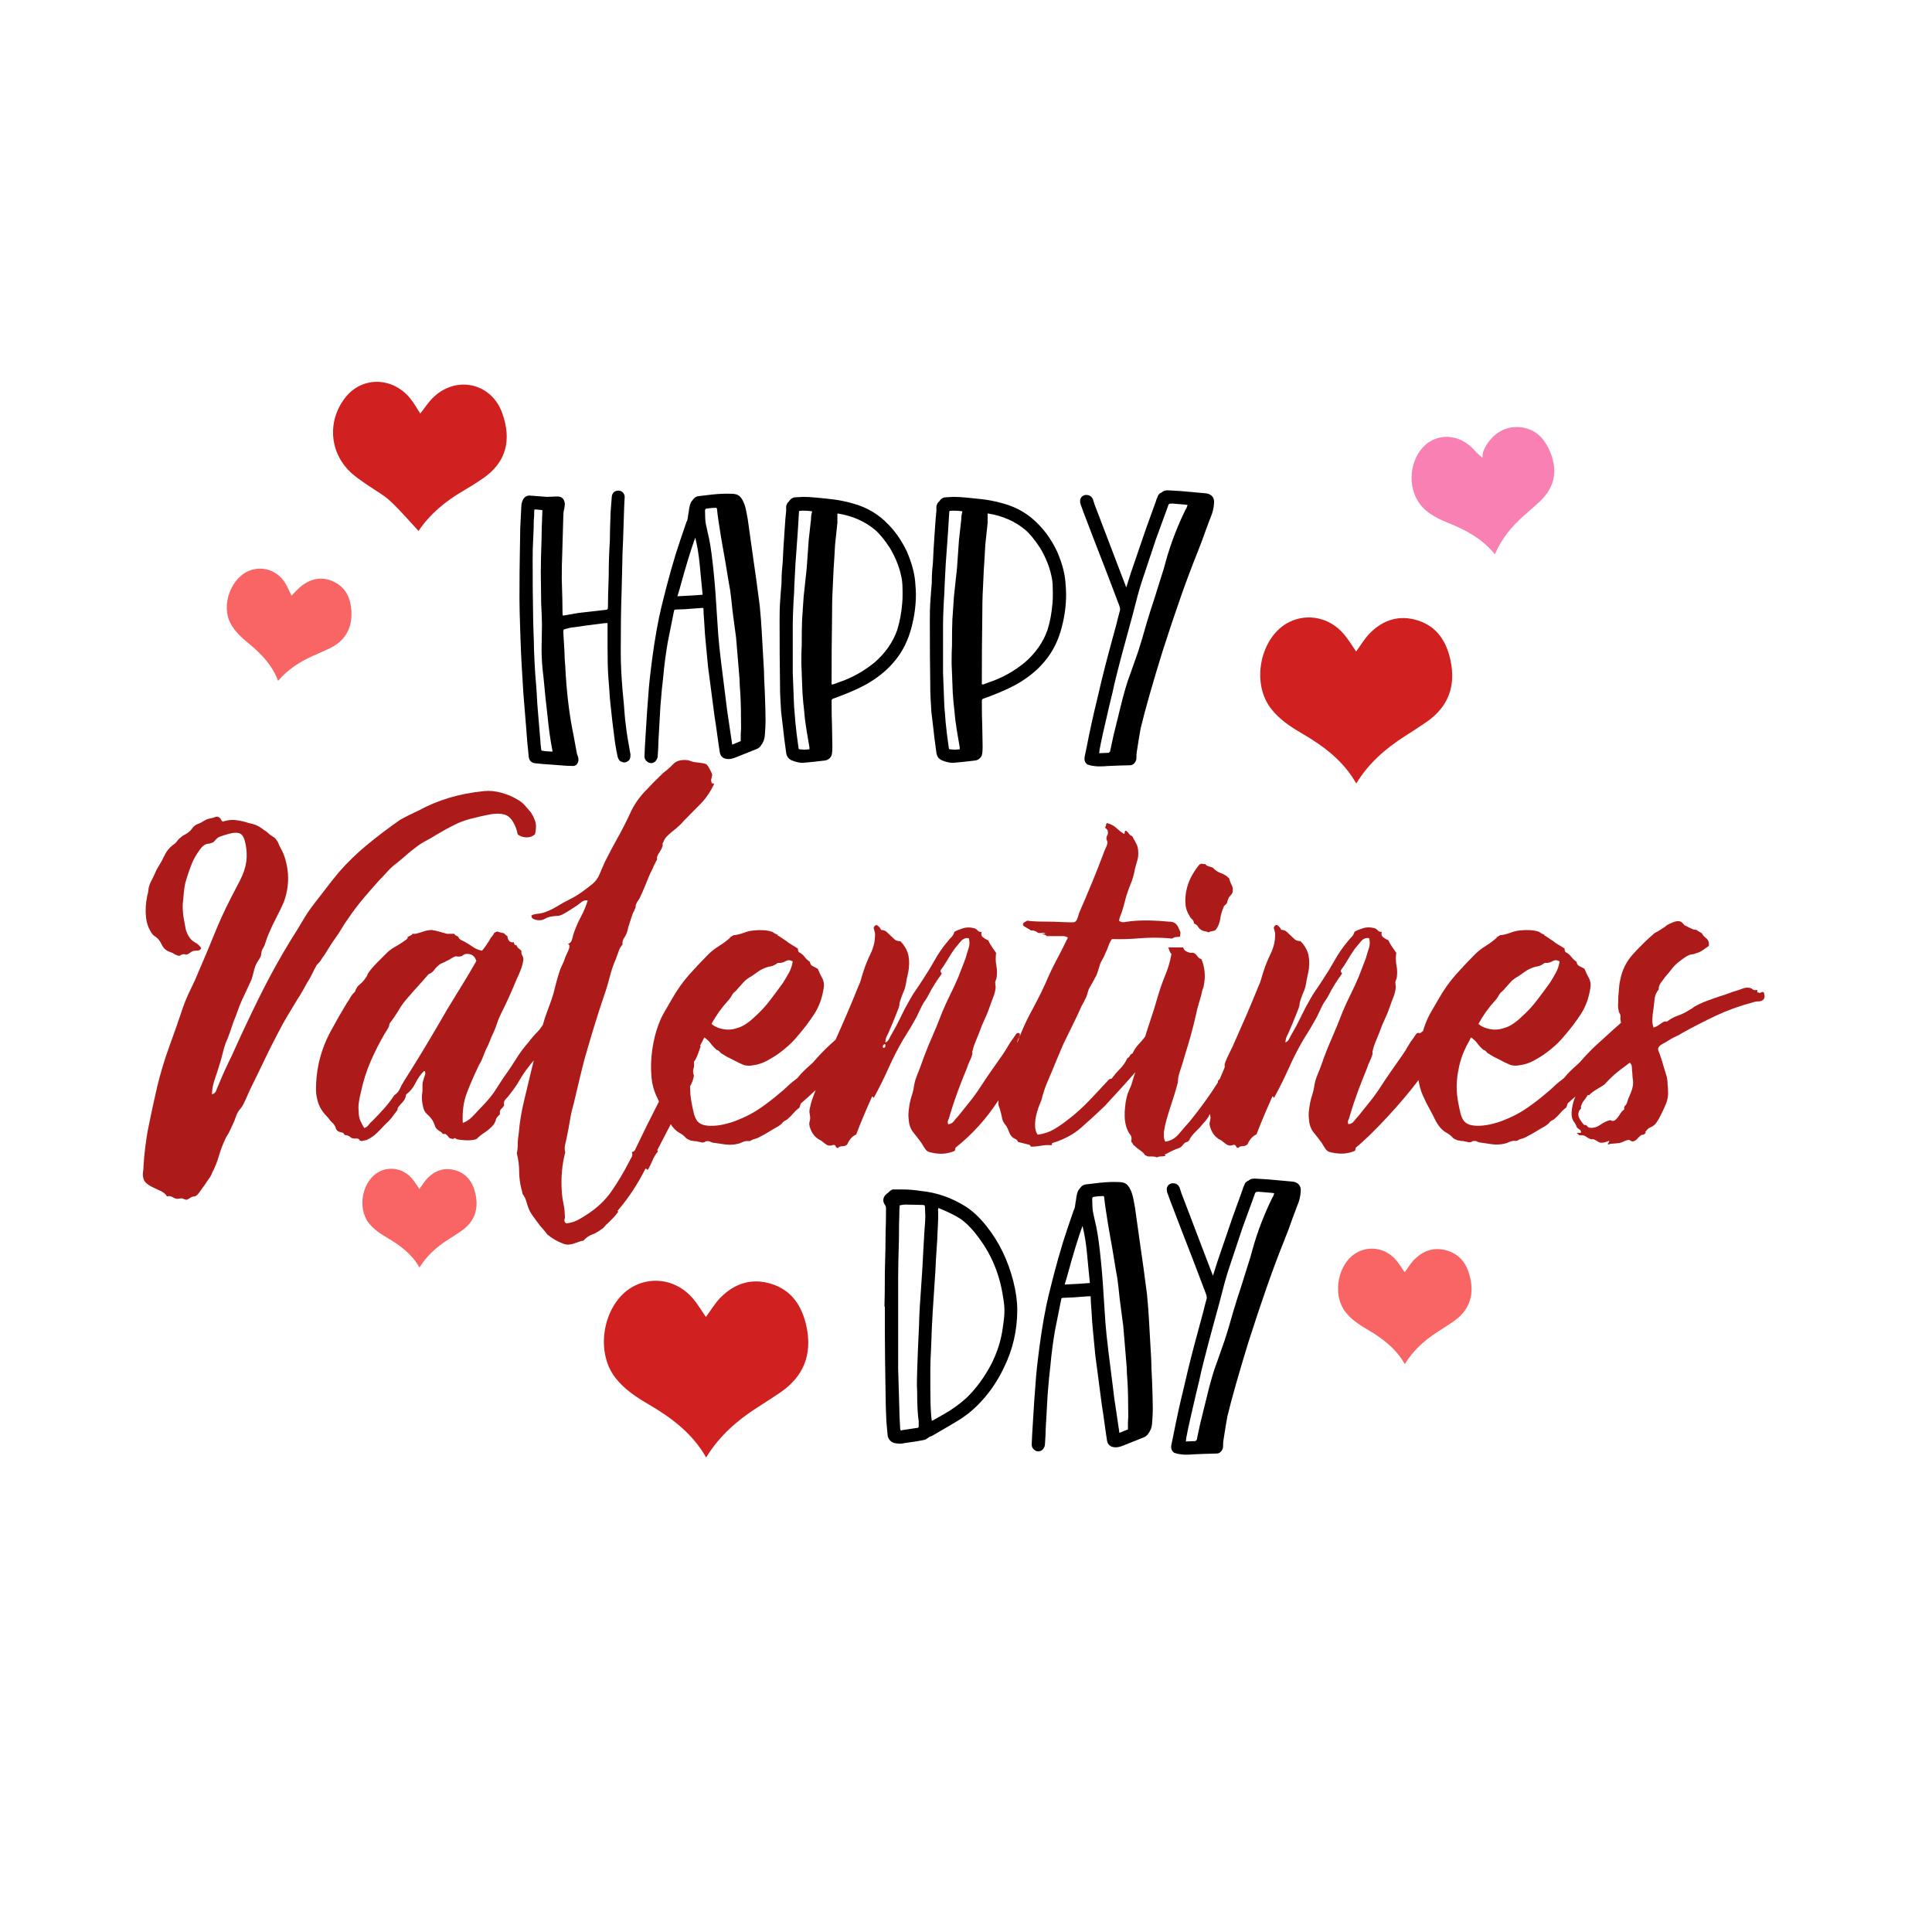 <?xml version="1.0" encoding="utf-8"?>
<!-- Generator: Adobe Illustrator 21.0.0, SVG Export Plug-In . SVG Version: 6.00 Build 0)  -->
<svg version="1.1" id="Mode_Isolation" xmlns="http://www.w3.org/2000/svg" xmlns:xlink="http://www.w3.org/1999/xlink" x="0px"
	 y="0px" viewBox="0 0 600 600" style="enable-background:new 0 0 600 600;" xml:space="preserve">
<style type="text/css">
	.st0{fill:#AD1A1A;}
	.st1{fill:#F96464;}
	.st2{fill:#D12020;}
	.st3{fill:#F980B2;}
</style>
<path d="M306.4,380.84c-2.09-2.65-4.26-4.7-6.51-6.15c-4.34-2.73-8.97-4.34-13.87-4.82c-1.93-0.32-3.98-0.48-6.15-0.48h-2.53
	c-0.4,0.08-0.8,0.32-1.21,0.72c-0.32,0.32-0.56,0.52-0.72,0.6c-0.72,0.56-1.09,1.25-1.09,2.05c0,0.48,0.2,1.01,0.6,1.57
	c0.16,0.24,0.24,0.56,0.24,0.96c0,3.14-0.04,5.51-0.12,7.11c0,2.82-0.08,7.04-0.24,12.66c0,4.82-0.04,8.4-0.12,10.73h0.12v7.48
	c0,4.5,0.08,11.33,0.24,20.5c0,1.77,0.08,4.34,0.24,7.72l0.36,3.98c0,0.64,0.24,1.25,0.72,1.81c0.48,0.56,1.12,0.88,1.93,0.96
	l1.21,0.12c0.32,0,0.88-0.08,1.69-0.24c2.41-0.32,4.18-0.6,5.31-0.84c0.64-0.08,1.21-0.32,1.69-0.72l0.48-0.36l0.72-0.24
	c4.02-2.33,6.55-3.82,7.6-4.46c2.89-1.69,5.51-3.82,7.84-6.39c2.81-3.05,5.14-6.55,6.99-10.49c2.73-5.55,4.1-11.5,4.1-17.85
	c0-2.65-0.4-5.59-1.21-8.8C313.03,391.38,310.26,385.67,306.4,380.84z M287.11,382.05l-0.24,4.1l-0.48,8.68l-0.72,10.73
	c-0.16,2.57-0.24,4.46-0.24,5.67c-0.32,6.67-0.52,11.58-0.6,14.71c0,0.72-0.02,1.59-0.06,2.59c-0.04,1.01-0.02,2.19,0.06,3.56
	c0,4.18,0.16,7.28,0.48,9.29v1.57c0,0.32-0.12,0.48-0.36,0.48l-4.82,0.72c-0.08,0.08-0.16,0.1-0.24,0.06
	c-0.08-0.04-0.16-0.06-0.24-0.06c-0.08-0.24-0.12-0.56-0.12-0.96c-0.16-2.73-0.24-4.7-0.24-5.91l-0.36-12.18v-28.46
	c0-2.49,0.08-6.39,0.24-11.7c0-3.38,0.04-5.91,0.12-7.6c0-1.37,0.04-2.37,0.12-3.01c0.8-0.16,1.37-0.24,1.69-0.24l5.55,0.12
	c0.4,0,0.6,0.2,0.6,0.6l0.12,3.01C287.35,378.71,287.27,380.12,287.11,382.05z M311.47,411.96c-0.48,3.94-1.65,7.76-3.5,11.46
	c-2.17,4.18-4.78,7.76-7.84,10.73c-2.33,2.09-4.82,3.86-7.48,5.31l-2.77,1.57l-0.48,0.24c-0.16-0.96-0.24-1.65-0.24-2.05
	c-0.16-1.85-0.24-4.7-0.24-8.56v-5.67c0-1.37,0.08-3.5,0.24-6.39c0.16-4.82,0.32-8.44,0.48-10.85l0.84-12.9
	c0.08-2.09,0.28-5.43,0.6-10.01c0-0.72,0.06-2.05,0.18-3.98s0.14-3.66,0.06-5.19l0.12-0.48h0.12c3.54,1.45,6.07,2.77,7.6,3.98
	c1.77,1.45,3.42,3.26,4.94,5.43c4.02,5.39,6.51,11.62,7.48,18.69c0.24,1.29,0.36,2.57,0.36,3.86
	C311.95,408.26,311.79,409.87,311.47,411.96z M357.53,422.33l-0.72-12.66c-0.08-1.77-0.28-4.34-0.6-7.72
	c-0.8-6.27-1.45-10.97-1.93-14.11l-1.81-12.9c-0.08-0.32-0.22-1.07-0.42-2.23c-0.2-1.16-0.5-2.19-0.9-3.08
	c-0.4-0.88-0.86-1.53-1.39-1.93c-0.52-0.4-1.31-0.6-2.35-0.6c-1.85-0.08-3.86,0-6.03,0.24c-2.17,0.24-3.54,0.4-4.1,0.48
	c-0.72,0.08-1.29,0.4-1.69,0.96l-0.6,0.72c-0.4,0.64-0.68,1.73-0.84,3.26c-0.08,0.32-0.16,0.83-0.24,1.51
	c-0.08,0.68-0.24,1.23-0.48,1.63l-1.93,5.67c-1.85,5.39-3.78,12.22-5.79,20.5c-1.05,4.26-2.01,9.65-2.89,16.16
	c-0.64,4.91-1.05,8.68-1.21,11.34c-0.24,2.73-0.52,6.83-0.84,12.3l-0.24,3.98l-0.12,2.77c0,0.8,0.4,1.45,1.21,1.93
	c0.72,0.32,1.41,0.24,2.05-0.24c0.48-0.48,0.76-1,0.84-1.57c0.16-2.25,0.24-3.9,0.24-4.94l0.6-10.61c0.32-4.1,0.6-7.03,0.84-8.8
	c0.32-3.7,0.8-7.43,1.45-11.21l1.93-9.65c0-0.32,0.2-0.48,0.6-0.48l3.01-0.12l4.82-0.36h0.72c0,0.96,0.08,2.41,0.24,4.34
	c0.16,2.89,0.32,5.06,0.48,6.51l0.72,7.48l1.33,10.13c0.48,3.86,0.88,6.75,1.21,8.68l0.6,4.34l0.48,3.26
	c0.24,1.45,1.16,2.17,2.77,2.17c0.64,0,1.45-0.2,2.41-0.6l6.03-2.41c0.72-0.24,1.29-0.68,1.69-1.33c0.64-0.88,1-1.85,1.09-2.89
	c0.16-1.93,0.24-3.46,0.24-4.58c0-2.09-0.08-5.14-0.24-9.17C357.61,425.74,357.53,423.69,357.53,422.33z M330.64,398.93l0.72-2.41
	c1.93-7.07,3.54-12.34,4.82-15.8c0.64,2.57,1.1,5.39,1.39,8.44c0.28,3.06,0.46,4.94,0.54,5.67l0.36,3.62
	C336.63,398.61,334.01,398.77,330.64,398.93z M350.29,441.74v2.17l-2.65,1.08l-0.12-0.84l-1.45-9.77l-0.6-4.82
	c-0.32-2.41-0.72-5.63-1.21-9.65c-0.48-3.86-0.8-6.91-0.96-9.16l-0.6-9.04c-0.24-4.18-0.6-8.48-1.09-12.9
	c-0.48-4.34-1.01-7.56-1.57-9.65c-0.32-1.37-0.52-2.29-0.6-2.77c-0.16-0.96-0.24-2.33-0.24-4.1c0-0.16,0.04-0.3,0.12-0.42
	c0.08-0.12,0.2-0.18,0.36-0.18c1.13-0.16,2.01-0.24,2.65-0.24c0.4-0.08,0.6,0.08,0.6,0.48c0.16,1.69,0.56,4.5,1.21,8.44l0.48,2.77
	c0.48,2.57,1.13,6.35,1.93,11.34c0.32,1.53,0.58,3.24,0.78,5.13c0.2,1.89,0.34,3.2,0.42,3.92l1.08,8.2l0.48,5.67l0.6,7.24
	c0,0.89,0.08,2.37,0.24,4.46c0.16,2.41,0.24,6.07,0.24,10.97L350.29,441.74z M403.47,368c-0.4-0.52-1.01-0.86-1.81-1.02l-2.65-0.24
	l-5.31-0.48l-4.1-0.24c-0.8,0-1.41,0.2-1.81,0.6l-0.48,0.24c-0.48,0.32-0.77,0.68-0.84,1.09c-0.32,0.64-0.52,1.17-0.6,1.57
	l-3.14,8.68l-4.7,13.75c-0.08,0.32-0.52,1.73-1.33,4.22c-0.16-0.32-0.24-0.52-0.24-0.6l-1.81-4.7l-6.99-18.33
	c-0.56-1.37-1.01-2.61-1.33-3.74c-0.4-0.88-1.09-1.33-2.05-1.33h-0.24c-0.96,0.16-1.53,0.72-1.69,1.69c0,0.48,0.04,0.84,0.12,1.09
	l0.96,2.65l3.74,9.77c1.69,4.26,4.14,10.65,7.36,19.17c0.16,0.48,0.24,0.84,0.24,1.08c0,0.32-0.04,0.56-0.12,0.72
	c-0.4,1.45-0.72,2.69-0.96,3.74c-1.93,6.99-3.5,12.94-4.7,17.85l-1.33,5.67c-1.21,4.9-2.29,9.85-3.26,14.83
	c-0.08,0.48-0.18,0.96-0.3,1.45c-0.12,0.48-0.22,0.96-0.3,1.45c-0.24,1.13,0.04,1.97,0.84,2.53c0.72,0.24,1.13,0.36,1.21,0.36
	c0.96,0.16,1.69,0.24,2.17,0.24c1.28,0,2.25-0.04,2.89-0.12l2.89-0.12l4.1-0.12c0.48,0,0.9-0.2,1.27-0.6
	c0.36-0.4,0.58-0.84,0.66-1.33c0-1.04,0.04-1.77,0.12-2.17c0.48-3.14,0.88-5.59,1.21-7.36c1.37-5.71,3.62-13.63,6.75-23.76
	c4.02-12.54,7.56-22.59,10.61-30.15c0.64-1.61,1.21-3.05,1.69-4.34c0.48-1.29,0.88-2.41,1.21-3.38l1.45-3.86
	c0.64-1.45,1-2.93,1.08-4.46C404.03,369.19,403.87,368.53,403.47,368z M395.51,371.2c-0.08,0.24-0.12,0.36-0.12,0.36
	s-0.08,0.12-0.24,0.36c-2.57,5.23-4.62,10.57-6.15,16.04c-0.4,1.61-0.96,3.5-1.69,5.67l-1.81,5.79c-0.96,2.89-1.77,5.43-2.41,7.6
	c-0.64,2.17-1.17,3.98-1.57,5.43l-1.21,3.86l-2.29,6.51c-1.05,2.65-2.17,6.51-3.38,11.58l-1.93,7.84c-0.4,1.77-0.72,3.26-0.96,4.46
	c0,0.24-0.04,0.4-0.12,0.48l-0.36,0.36l-3.01,0.12c0.08-0.24,0.12-0.56,0.12-0.96c0.48-2.65,1.49-7.19,3.01-13.63
	c0.8-3.21,1.37-5.63,1.69-7.24c1.13-4.66,2.97-11.66,5.55-20.98c1.13-4.5,2.05-7.88,2.77-10.13l4.46-13.39l3.74-10.25
	c0.08-0.32,0.18-0.56,0.3-0.72c0.12-0.16,0.34-0.24,0.66-0.24h0.48l4.22,0.36l0.48,0.12C395.67,370.76,395.59,370.96,395.51,371.2z"
	/>
<path class="st0" d="M369.36,284.32c-0.78-1.17-1.19-2.53-1.24-4.08c-0.05-1.55,0.12-3.06,0.51-4.52c0.39-1.46,0.95-2.82,1.68-4.08
	c0.73-1.26,1.43-2.28,2.11-3.06c0-0.1,0.1-0.15,0.29-0.15c0.19-0.19,0.44-0.24,0.73-0.15c0.29,0.1,0.53,0.1,0.73,0
	c0.39,0.39,0.75,0.63,1.09,0.73c0.34,0.1,0.8,0.24,1.38,0.44c0.68,0.78,1.5,1.34,2.48,1.68c0.97,0.34,1.84,0.9,2.62,1.68
	c0.19,0.78,0.46,1.48,0.8,2.11c0.34,0.63,0.41,1.38,0.22,2.26c-0.1,0.29-0.27,0.56-0.51,0.8c-0.24,0.24-0.46,0.51-0.66,0.8
	c-0.2,0.39-0.39,0.97-0.58,1.75l-0.88,0.87c-0.58,1.26-0.97,2.58-1.17,3.94c-0.2,1.36-0.68,2.53-1.46,3.5
	c-0.39,0.2-0.78,0.32-1.17,0.36c-0.39,0.05-0.73,0.17-1.02,0.36c-0.39-0.19-0.78-0.31-1.17-0.36c-0.39-0.05-0.73-0.17-1.02-0.36
	c-0.49-0.29-0.85-0.66-1.09-1.09c-0.24-0.44-0.66-0.75-1.24-0.95c0-0.58-0.2-1.02-0.58-1.31
	C369.84,285.19,369.55,284.81,369.36,284.32z M99.11,298.9c0.29-0.29,0.53-0.63,0.73-1.02c0.78-1.07,1.48-2.14,2.11-3.21
	c0.63-1.07,1.33-2.14,2.11-3.21c0.78-1.07,1.48-2.14,2.11-3.21c0.63-1.07,1.33-2.14,2.11-3.21c1.46-2.14,2.99-4.15,4.59-6.05
	s3.28-3.81,5.03-5.76c0.88-0.87,1.72-1.77,2.55-2.7c0.82-0.92,1.77-1.77,2.84-2.55c0.97-0.78,1.92-1.58,2.84-2.4
	c0.92-0.82,1.92-1.63,2.99-2.41c0.97-0.78,2.02-1.46,3.13-2.04c1.12-0.58,2.21-1.21,3.28-1.89c1.94-1.17,3.84-2.21,5.69-3.13
	c1.84-0.92,3.89-1.63,6.12-2.11c1.07-0.29,2.57-0.63,4.52-1.02c1.94-0.39,3.55-0.39,4.81,0c1.07,0.29,1.97,1.07,2.7,2.33
	c0.73,1.26,1.19,2.53,1.39,3.79c0.68,0.58,1.55,0.9,2.62,0.95c1.07,0.05,1.99-0.27,2.77-0.95c0.39-1.65,0.41-2.99,0.07-4.01
	c-0.34-1.02-0.8-1.97-1.38-2.84c-0.78-0.87-1.43-1.63-1.97-2.26c-0.54-0.63-1.34-1.24-2.41-1.82c-1.26-0.78-2.84-1.43-4.74-1.97
	c-1.9-0.53-3.72-0.7-5.47-0.51c-3.89,0.39-7.51,1.09-10.86,2.11c-3.35,1.02-6.44,2.31-9.26,3.86c-1.07,0.49-2.09,0.97-3.06,1.46
	c-0.97,0.49-1.9,0.97-2.77,1.46c-3.5,2.43-6.88,4.98-10.13,7.65c-3.26,2.67-6.25,5.56-8.96,8.67c-1.36,1.65-2.67,3.3-3.94,4.96
	c-1.26,1.65-2.58,3.35-3.94,5.1c-1.26,1.65-2.43,3.4-3.5,5.25c-1.07,1.85-2.24,3.74-3.5,5.69c-3.4,5.54-6.61,11.35-9.62,17.42
	c-3.01,6.07-5.93,12.27-8.75,18.58c-0.78,1.56-1.51,3.09-2.19,4.59c-0.68,1.51-1.36,3.09-2.04,4.74c-0.2,0.39-0.39,0.88-0.58,1.46
	c-0.2,0.58-0.63,0.97-1.31,1.17c0-1.46,0.27-2.96,0.8-4.52c0.53-1.55,1-2.96,1.38-4.23c0.39-1.17,0.73-2.35,1.02-3.57
	c0.29-1.21,0.63-2.41,1.02-3.57c0.49-1.07,0.92-2.16,1.31-3.28c0.39-1.12,0.78-2.26,1.17-3.43c0.49-1.17,0.92-2.31,1.31-3.43
	c0.39-1.12,0.82-2.21,1.31-3.28c0.48-1.07,0.97-2.11,1.46-3.13c0.49-1.02,0.97-2.06,1.46-3.13c0.29-0.88,0.53-1.75,0.73-2.62
	c0.19-0.87,0.49-1.7,0.87-2.48c0.19-0.29,0.39-0.61,0.58-0.95c0.19-0.34,0.39-0.66,0.58-0.95c0.19-0.39,0.29-0.75,0.29-1.09
	c0-0.34,0.1-0.75,0.29-1.24c0.1-0.19,0.22-0.41,0.36-0.66c0.15-0.24,0.27-0.46,0.36-0.66c0.19-0.58,0.39-1.17,0.58-1.75
	c0.19-0.58,0.44-1.21,0.73-1.9c0.68-1.65,1.46-3.3,2.33-4.96c0.88-1.65,1.65-3.25,2.33-4.81c1.26-3.4,1.65-6.8,1.17-10.2
	c-0.2-1.36-0.49-2.62-0.87-3.79c-0.39-1.17-0.87-2.23-1.46-3.21c-0.2-0.39-0.36-0.78-0.51-1.17c-0.15-0.39-0.32-0.68-0.51-0.87
	c-0.29-0.49-0.73-0.9-1.31-1.24c-0.58-0.34-1.12-0.75-1.6-1.24c-0.2-0.19-0.46-0.39-0.8-0.58c-0.34-0.19-0.61-0.39-0.8-0.58
	c-0.68-0.49-1.31-0.85-1.9-1.09c-0.58-0.24-1.36-0.46-2.33-0.66c-1.17-0.39-2.4-0.68-3.72-0.87c-1.31-0.19-2.75-0.05-4.3,0.44
	c-0.29-0.19-0.49-0.44-0.58-0.73c-0.1-0.29-0.39-0.53-0.87-0.73c-0.2-0.1-0.44-0.1-0.73,0c-0.29,0.1-0.58,0.2-0.87,0.29
	c-0.97,0.2-1.63,0.36-1.97,0.51c-0.34,0.15-0.9,0.46-1.68,0.95c-0.39,0.2-0.78,0.36-1.17,0.51c-0.39,0.15-0.68,0.32-0.87,0.51
	c-0.29,0.2-0.56,0.49-0.8,0.87c-0.24,0.39-0.56,0.73-0.95,1.02c-0.49,0.39-0.97,0.71-1.46,0.95c-0.49,0.24-0.92,0.56-1.31,0.95
	c-0.29,0.2-0.54,0.44-0.73,0.73c-0.2,0.29-0.44,0.58-0.73,0.87c-0.78,0.58-1.31,1.02-1.6,1.31c-0.78,0.78-1.41,1.7-1.9,2.77
	c-0.49,1.07-1.02,2.04-1.6,2.92c-0.49,0.78-0.85,1.46-1.09,2.04c-0.24,0.58-0.56,1.26-0.95,2.04c-0.2,0.39-0.36,0.73-0.51,1.02
	c-0.15,0.29-0.27,0.58-0.36,0.87c-0.2,0.49-0.32,1.02-0.36,1.6c-0.05,0.58-0.17,1.17-0.36,1.75c-0.49,2.43-0.61,4.69-0.36,6.78
	c0.24,2.09,0.95,3.86,2.11,5.32c0.19,0.2,0.44,0.39,0.73,0.58c0.29,0.2,0.53,0.39,0.73,0.58c0.48,0.49,0.87,1.05,1.17,1.68
	c0.29,0.63,0.63,1.14,1.02,1.53c0.39,0.39,0.78,0.66,1.17,0.8c0.39,0.15,0.82,0.32,1.31,0.51c0.29,0.2,0.63,0.39,1.02,0.58
	c0.39,0.2,0.73,0.29,1.02,0.29c0.19,0,0.36-0.07,0.51-0.22c0.15-0.15,0.36-0.22,0.66-0.22c0.19-0.1,0.41-0.1,0.66,0
	c0.24,0.1,0.46,0.1,0.66,0c0.29-0.1,0.56-0.24,0.8-0.44c0.24-0.19,0.56-0.39,0.95-0.58c0.49-0.1,0.97-0.15,1.46-0.15
	c0.48,0,0.87-0.24,1.17-0.73c-0.49-0.78-1.14-1.38-1.97-1.82c-0.83-0.44-1.48-1.09-1.97-1.97c-0.49-0.78-0.83-1.7-1.02-2.77
	c-0.2-1.07-0.39-2.14-0.58-3.21c-0.1-0.78-0.17-1.58-0.22-2.41c-0.05-0.82-0.02-1.58,0.07-2.26c0.1-0.87,0.19-1.87,0.29-2.99
	c0.1-1.12,0.24-2.06,0.44-2.84c0.29-1.07,0.66-2.23,1.09-3.5c0.44-1.26,0.85-2.33,1.24-3.21c0.29-0.68,0.75-1.51,1.38-2.48
	c0.63-0.97,1.19-1.7,1.68-2.19c0.58-0.49,1.14-0.75,1.68-0.8c0.53-0.05,1.09-0.22,1.68-0.51c0.19-0.19,0.44-0.46,0.73-0.8
	c0.29-0.34,0.63-0.61,1.02-0.8c0.68-0.29,1.75-0.63,3.21-1.02c1.46-0.39,2.57-0.39,3.35,0c0.78,0.39,1.33,1.51,1.68,3.35
	c0.34,1.85,0.41,3.6,0.22,5.25c-0.29,1.94-0.95,3.91-1.97,5.9c-1.02,1.99-1.97,3.81-2.84,5.47c-1.94,3.79-3.67,7.56-5.17,11.3
	c-1.51,3.74-3.09,7.51-4.74,11.3c-0.78,1.94-1.63,3.84-2.55,5.68c-0.92,1.85-1.73,3.74-2.41,5.68c-1.36,4.08-2.77,8.12-4.23,12.1
	c-1.46,3.99-2.72,8.16-3.79,12.54c-0.49,2.14-0.97,4.33-1.46,6.56c-0.49,2.24-0.97,4.57-1.46,7c-0.29,1.65-0.56,3.45-0.8,5.39
	c-0.24,1.95-0.41,3.79-0.51,5.54c0,0.68-0.05,1.31-0.15,1.9c-0.1,0.58-0.1,1.12,0,1.6c0.1,0.87,0.48,1.58,1.17,2.11
	c0.68,0.53,1.41,0.97,2.19,1.31c0.78,0.34,1.55,0.7,2.33,1.09c0.78,0.39,1.36,0.92,1.75,1.6c0.58-0.2,1.12-0.15,1.6,0.15
	c0.49,0.29,0.97,0.49,1.46,0.58c0.19,0,0.44-0.03,0.73-0.07c0.29-0.05,0.58-0.07,0.87-0.07c0.29,0.1,0.56,0.19,0.8,0.29
	c0.24,0.1,0.46,0.15,0.66,0.15c0.19-0.1,0.39-0.2,0.58-0.29c0.19-0.1,0.44-0.24,0.73-0.44c0.29-0.2,0.56-0.29,0.8-0.29
	c0.24,0,0.46-0.05,0.66-0.15c0.39-0.2,0.85-0.68,1.38-1.46c0.53-0.78,1-1.41,1.38-1.9c0.48-0.78,0.95-1.46,1.38-2.04
	c0.44-0.58,0.75-1.17,0.95-1.75c0.87-1.65,1.58-3.4,2.11-5.25c0.53-1.84,1.24-3.69,2.11-5.54c0.19-0.39,0.39-0.73,0.58-1.02
	c0.19-0.29,0.39-0.63,0.58-1.02c0.19-0.39,0.36-0.75,0.51-1.09c0.15-0.34,0.31-0.7,0.51-1.09c0.39-0.78,0.7-1.55,0.95-2.33
	c0.24-0.78,0.61-1.51,1.09-2.19c0.19-0.19,0.41-0.46,0.66-0.8c0.24-0.34,0.46-0.7,0.66-1.09c0.49-0.97,0.92-1.92,1.31-2.84
	c0.39-0.92,0.82-1.87,1.31-2.84c1.36-2.72,2.7-5.47,4.01-8.24c1.31-2.77,2.7-5.51,4.15-8.24c0.88-1.75,1.82-3.47,2.84-5.17
	c1.02-1.7,2.06-3.43,3.13-5.17c0.58-0.88,1.12-1.75,1.6-2.62c0.48-0.88,0.97-1.75,1.46-2.62c0.58-0.87,1.09-1.77,1.53-2.7
	c0.44-0.92,0.9-1.82,1.38-2.7C98.57,299.48,98.82,299.19,99.11,298.9z M547.99,309.17c0.05,0.34-0.03,0.71-0.22,1.09
	c-0.39,0.49-0.92,0.73-1.6,0.73c-0.68,0-1.26,0.1-1.75,0.29c-4.08,1.07-7.92,2.46-11.52,4.15c-3.6,1.7-7.14,3.52-10.64,5.47
	c-0.58,0.39-1.17,0.71-1.75,0.95c-0.58,0.24-1.26,0.61-2.04,1.09c-0.58,0.39-1.29,0.8-2.11,1.24c-0.83,0.44-1.29,0.9-1.38,1.38
	c-0.1,0.2-0.03,0.58,0.22,1.17c0.24,0.58,0.41,1.07,0.51,1.46c0.19,0.49,0.36,1,0.51,1.53c0.15,0.54,0.27,0.95,0.36,1.24
	c0.29,0.97,0.58,1.92,0.87,2.84c0.29,0.92,0.44,1.92,0.44,2.99c0.1,0.87,0.15,1.8,0.15,2.77c0,0.97-0.2,1.99-0.58,3.06
	c-0.39,0.97-0.92,2.14-1.6,3.5c-0.68,1.36-1.26,2.33-1.75,2.92c-0.49,0.49-1.02,0.85-1.6,1.09c-0.58,0.24-1.12,0.75-1.6,1.53
	c0.1,0.1,0.19,0.15,0.29,0.15c-0.2,0.1-0.44,0.29-0.73,0.58h-0.44c-0.49,0.2-0.95,0.56-1.38,1.09c-0.44,0.54-0.9,0.85-1.38,0.95
	c-0.29,0.1-0.56,0.05-0.8-0.15c-0.24-0.19-0.51-0.29-0.8-0.29c-0.49,0.1-1.02,0.29-1.6,0.58c-0.58,0.29-1.12,0.44-1.6,0.44
	c-0.68,0.1-1.24,0.15-1.68,0.15c-0.44,0-0.9,0.1-1.38,0.29c-0.1-0.19-0.05-0.39,0.15-0.58c0.19-0.19,0.24-0.39,0.15-0.58
	c-0.49,0.2-0.9,0.34-1.24,0.44c-0.34,0.1-0.75,0.15-1.24,0.15c-0.29,0-0.58-0.1-0.88-0.29c-0.29-0.19-0.63-0.39-1.02-0.58
	c-0.29-0.19-0.56-0.27-0.8-0.22c-0.24,0.05-0.46,0.03-0.66-0.07c-0.49-0.19-0.92-0.44-1.31-0.73c-0.39-0.29-0.87-0.44-1.46-0.44
	h-0.73c-0.1-0.19-0.2-0.31-0.29-0.36c-0.1-0.05-0.24-0.17-0.44-0.36h1.31c0.1-0.39,0-0.7-0.29-0.95c-0.29-0.24-0.58-0.46-0.88-0.66
	c-0.29-0.78-0.58-1.33-0.87-1.68c-0.29-0.34-0.54-0.85-0.73-1.53c-0.19-0.97-0.12-2.26,0.22-3.86c0.21-0.98,0.51-1.85,0.88-2.63
	c-0.8,0.72-1.6,1.43-2.41,2.12l-0.44,1.31c-0.68,0.49-1.29,1.04-1.82,1.68c-0.54,0.63-1.14,1.24-1.82,1.82
	c-0.2,0.2-0.41,0.34-0.66,0.44c-0.24,0.1-0.46,0.24-0.66,0.44c-0.2,0.1-0.32,0.22-0.37,0.37c-0.05,0.15-0.17,0.27-0.36,0.36
	c-0.29,0.29-0.71,0.58-1.24,0.87c-0.54,0.29-1.05,0.58-1.53,0.88c-0.78,0.49-1.51,0.92-2.19,1.31c-0.68,0.39-1.41,0.78-2.19,1.17
	c-0.49,0.2-0.92,0.34-1.31,0.44c-0.39,0.1-0.78,0.29-1.17,0.58h-1.31c-0.49,0.1-0.92,0.24-1.31,0.44c-0.39,0.2-0.83,0.34-1.31,0.44
	c-1.36,0.29-2.67,0.34-3.94,0.15c-1.26-0.19-2.58-0.39-3.94-0.58c-0.2-0.1-0.42-0.19-0.66-0.29c-0.24-0.1-0.46-0.15-0.66-0.15
	c-0.39,0-0.68,0.07-0.87,0.22c-0.2,0.15-0.49,0.22-0.88,0.22c-0.49-0.1-0.92-0.19-1.31-0.29c-0.39-0.1-0.83-0.15-1.31-0.15
	c-0.2-0.1-0.49-0.15-0.87-0.15c-0.2-0.1-0.42-0.19-0.66-0.29c-0.24-0.09-0.51-0.24-0.8-0.44c-0.58-0.68-1.24-1.21-1.97-1.6
	c-0.73-0.39-1.38-0.92-1.97-1.6c-0.68-0.78-1.26-1.68-1.75-2.7c-0.49-1.02-0.97-1.97-1.46-2.84c-0.78-1.36-1.53-2.87-2.26-4.52
	c-0.67-1.51-1.1-3.11-1.32-4.78c-5.14,6.94-14.63,17.14-19.45,20.96c-0.1,0.2-0.15,0.36-0.15,0.51c0,0.15-0.05,0.32-0.15,0.51
	c-0.88,0.39-1.82,0.66-2.84,0.8s-2.16,0.12-3.43-0.07c-0.49-0.1-0.95-0.19-1.38-0.29c-0.44-0.1-0.75-0.24-0.95-0.44
	c-0.29-0.19-0.61-0.58-0.95-1.17c-0.34-0.58-0.61-1.02-0.8-1.31c-0.78-1.07-1.6-2.14-2.48-3.21c-0.88-1.07-1.36-2.43-1.46-4.08
	c-0.1-0.68-0.12-1.33-0.07-1.97c0.05-0.63,0.12-1.29,0.22-1.97c0.19-1.26,0.46-2.41,0.8-3.43c0.34-1.02,0.61-2.21,0.8-3.57
	c0.19-0.97,0.49-1.92,0.88-2.84c0.39-0.92,0.78-1.92,1.17-2.99c0.97-2.82,2.06-5.61,3.28-8.38c1.21-2.77,2.36-5.56,3.43-8.38
	c0.78-1.84,1.6-3.64,2.48-5.39c0.88-1.75,1.7-3.55,2.48-5.39l2.19-5.69c0.29-1.07,0.61-2.11,0.95-3.13
	c0.34-1.02,0.36-2.06,0.07-3.13c-0.97-0.19-1.82,0.15-2.55,1.02c-0.73,0.88-1.34,1.6-1.82,2.19c-0.78,1.07-1.53,2.24-2.26,3.5
	c-0.73,1.26-1.43,2.33-2.11,3.21c-0.1,0.39-0.07,0.61,0.07,0.66c0.15,0.05,0.22,0.22,0.22,0.51c-0.78,1.07-1.51,2.14-2.19,3.21
	c-0.68,1.07-1.31,2.19-1.89,3.35c-0.29,0.58-0.63,1.14-1.02,1.68c-0.39,0.54-0.73,1.09-1.02,1.68c-0.29,0.58-0.58,1.19-0.87,1.82
	c-0.29,0.63-0.58,1.24-0.88,1.82c-1.17,2.14-2.53,4.42-4.08,6.85c-1.65,2.82-3.16,5.76-4.52,8.82c-1.36,3.06-2.87,6.1-4.52,9.11
	c-0.2,0.2-0.29,0.2-0.29,0c0-0.19-0.1-0.29-0.29-0.29c-0.87,1.95-1.73,3.89-2.55,5.83c-0.83,1.95-1.63,3.94-2.41,5.98
	c-1.17,0.49-2.09,1.51-2.77,3.06c-0.39,0.39-0.9,0.58-1.53,0.58c-0.63,0-1.09,0.2-1.38,0.58c-0.39-0.1-0.61-0.27-0.66-0.51
	c-0.05-0.24-0.27-0.41-0.66-0.51c-0.78,0.29-1.38,0.34-1.82,0.15c-0.44-0.19-0.95-0.53-1.53-1.02c-0.29-0.29-0.61-0.51-0.95-0.66
	c-0.34-0.15-0.61-0.31-0.8-0.51c-0.68-0.49-1.24-1.14-1.68-1.97c-0.44-0.83-0.71-1.63-0.8-2.41c0-0.29,0.05-0.61,0.15-0.95
	c0.1-0.34,0.15-0.7,0.15-1.09c-0.06-0.37-0.11-0.7-0.15-1.03c-0.1,0.1-0.19,0.2-0.29,0.3c0,0.1-0.03,0.17-0.07,0.22
	c-0.05,0.05-0.07,0.12-0.07,0.22c-0.49,0.78-1.02,1.46-1.6,2.04c-0.68,0.88-1.44,1.7-2.26,2.48c-0.83,0.78-1.53,1.65-2.11,2.62h0.15
	l-0.44,0.44l-0.15,0.15c-0.1,0.1-0.2,0.15-0.29,0.15c-0.49,0.1-0.9,0.39-1.24,0.87c-0.34,0.49-0.75,0.83-1.24,1.02
	c-0.2,0.1-0.39,0.17-0.58,0.22c-0.2,0.05-0.39,0.12-0.58,0.22c-0.49,0.2-0.97,0.42-1.46,0.66c-0.49,0.24-0.97,0.51-1.46,0.8
	c-0.39,0-0.49,0.07-0.29,0.22c0.19,0.15,0.19,0.27,0,0.36c-0.49,0.1-0.95,0.15-1.38,0.15s-0.8,0.1-1.09,0.29
	c-0.49-0.19-0.95-0.29-1.38-0.29c-0.44,0-0.9,0-1.38,0c-0.29-0.1-0.63-0.24-1.02-0.44c-0.2-0.39-0.49-0.73-0.88-1.02
	c-0.39-0.29-0.78-0.58-1.17-0.87c-0.29-0.19-0.56-0.41-0.8-0.66c-0.24-0.24-0.51-0.46-0.8-0.66v-0.15c-0.1-0.19-0.2-0.34-0.29-0.44
	c-0.1-0.1-0.2-0.24-0.29-0.44v-0.15c0.19-0.78,0.1-1.41-0.29-1.89c-0.39-0.49-0.68-0.97-0.87-1.46c-0.68-1.55-0.97-3.4-0.88-5.54
	c0.1-2.14,0.39-4.03,0.88-5.68c0.19-0.49,0.39-0.95,0.58-1.38c0.19-0.44,0.39-0.9,0.58-1.38c0.42-1.44,0.85-2.78,1.27-4.03
	c-0.61,0.72-1.23,1.44-1.86,2.14c-2.53,2.82-5.1,5.64-7.73,8.46c-2.33,2.24-4.71,4.42-7.14,6.56c-2.43,2.14-5.39,3.74-8.89,4.81
	c-0.29,0.1-0.39,0.2-0.29,0.29c0.1,0.1,0.05,0.24-0.15,0.44c-1.07-0.1-2.14-0.05-3.21,0.15c-1.07,0.2-2.14,0.29-3.21,0.29
	c0-0.19-0.15-0.39-0.44-0.58l-3.5-0.87c-0.2-0.49-0.49-0.8-0.87-0.95c-0.39-0.15-0.73-0.37-1.02-0.66
	c-0.29-0.29-0.54-0.66-0.73-1.09c-0.2-0.44-0.39-0.9-0.58-1.38c-0.2-0.48-0.44-0.9-0.73-1.24c-0.29-0.34-0.54-0.7-0.73-1.09
	c-0.2-0.49-0.34-1.02-0.44-1.6c-0.1-0.58-0.24-1.17-0.44-1.75c-0.1-0.49-0.22-0.87-0.36-1.17c-0.15-0.29-0.22-0.68-0.22-1.17
	c0-0.28,0.02-0.56,0.03-0.85c-3.75,5.74-8.18,10.64-13.29,14.69c-0.1,0.2-0.15,0.36-0.15,0.51c0,0.15-0.05,0.32-0.15,0.51
	c-0.88,0.39-1.82,0.66-2.84,0.8c-1.02,0.15-2.16,0.12-3.43-0.07c-0.49-0.1-0.95-0.19-1.38-0.29c-0.44-0.1-0.75-0.24-0.95-0.44
	c-0.29-0.19-0.61-0.58-0.95-1.17c-0.34-0.58-0.61-1.02-0.8-1.31c-0.78-1.07-1.6-2.14-2.48-3.21c-0.87-1.07-1.36-2.43-1.46-4.08
	c-0.1-0.68-0.12-1.33-0.07-1.97c0.05-0.63,0.12-1.29,0.22-1.97c0.19-1.26,0.46-2.41,0.8-3.43c0.34-1.02,0.61-2.21,0.8-3.57
	c0.19-0.97,0.49-1.92,0.87-2.84c0.39-0.92,0.78-1.92,1.17-2.99c0.97-2.82,2.06-5.61,3.28-8.38c1.21-2.77,2.36-5.56,3.43-8.38
	c0.78-1.84,1.6-3.64,2.48-5.39c0.87-1.75,1.7-3.55,2.48-5.39l2.19-5.69c0.29-1.07,0.61-2.11,0.95-3.13
	c0.34-1.02,0.36-2.06,0.07-3.13c-0.97-0.19-1.82,0.15-2.55,1.02c-0.73,0.88-1.34,1.6-1.82,2.19c-0.78,1.07-1.53,2.24-2.26,3.5
	c-0.73,1.26-1.43,2.33-2.11,3.21c-0.1,0.39-0.07,0.61,0.07,0.66c0.15,0.05,0.22,0.22,0.22,0.51c-0.78,1.07-1.51,2.14-2.19,3.21
	c-0.68,1.07-1.31,2.19-1.9,3.35c-0.29,0.58-0.63,1.14-1.02,1.68c-0.39,0.54-0.73,1.09-1.02,1.68s-0.58,1.19-0.88,1.82
	c-0.29,0.63-0.58,1.24-0.87,1.82c-1.17,2.14-2.53,4.42-4.08,6.85c-1.65,2.82-3.16,5.76-4.52,8.82c-1.36,3.06-2.87,6.1-4.52,9.11
	c-0.2,0.2-0.29,0.2-0.29,0c0-0.19-0.1-0.29-0.29-0.29c-0.87,1.95-1.73,3.89-2.55,5.83c-0.83,1.95-1.63,3.94-2.4,5.98
	c-1.17,0.49-2.09,1.51-2.77,3.06c-0.39,0.39-0.9,0.58-1.53,0.58c-0.63,0-1.09,0.2-1.38,0.58c-0.39-0.1-0.61-0.27-0.66-0.51
	c-0.05-0.24-0.27-0.41-0.66-0.51c-0.78,0.29-1.38,0.34-1.82,0.15c-0.44-0.19-0.95-0.53-1.53-1.02c-0.29-0.29-0.61-0.51-0.95-0.66
	c-0.34-0.15-0.61-0.31-0.8-0.51c-0.68-0.49-1.24-1.14-1.68-1.97c-0.44-0.83-0.71-1.63-0.8-2.41c0-0.29,0.05-0.61,0.15-0.95
	c0.1-0.34,0.15-0.7,0.15-1.09c-0.1-0.58-0.17-1.12-0.22-1.6c-0.05-0.49,0.02-1.07,0.22-1.75c0.19-0.97,0.49-1.97,0.87-2.99
	c0.27-0.71,0.54-1.46,0.82-2.19c-1.52,1.44-3.05,2.84-4.61,4.16l-0.44,1.31c-0.68,0.49-1.29,1.04-1.82,1.68
	c-0.54,0.63-1.14,1.24-1.82,1.82c-0.2,0.2-0.41,0.34-0.66,0.44c-0.24,0.1-0.46,0.24-0.66,0.44c-0.2,0.1-0.32,0.22-0.36,0.37
	c-0.05,0.15-0.17,0.27-0.36,0.36c-0.29,0.29-0.71,0.58-1.24,0.87c-0.54,0.29-1.05,0.58-1.53,0.88c-0.78,0.49-1.51,0.92-2.19,1.31
	c-0.68,0.39-1.41,0.78-2.19,1.17c-0.49,0.2-0.92,0.34-1.31,0.44c-0.39,0.1-0.78,0.29-1.17,0.58h-1.31c-0.49,0.1-0.92,0.24-1.31,0.44
	c-0.39,0.2-0.83,0.34-1.31,0.44c-1.36,0.29-2.67,0.34-3.94,0.15c-1.26-0.19-2.58-0.39-3.94-0.58c-0.2-0.1-0.41-0.19-0.66-0.29
	c-0.24-0.1-0.46-0.15-0.66-0.15c-0.39,0-0.68,0.07-0.87,0.22c-0.2,0.15-0.49,0.22-0.87,0.22c-0.49-0.1-0.92-0.19-1.31-0.29
	c-0.39-0.1-0.83-0.15-1.31-0.15c-0.2-0.1-0.49-0.15-0.88-0.15c-0.2-0.1-0.41-0.19-0.66-0.29c-0.24-0.09-0.51-0.24-0.8-0.44
	c-0.58-0.68-1.24-1.21-1.97-1.6c-0.73-0.39-1.38-0.92-1.97-1.6c-0.32-0.36-0.6-0.75-0.88-1.16c-1.38,2.67-2.74,5.29-4.08,7.87
	c-0.1,0.1-0.1,0.24,0,0.44c0.1,0.2,0.05,0.34-0.15,0.44c-0.58,0.78-1.07,1.63-1.46,2.55c-0.39,0.92-0.83,1.82-1.31,2.7
	c-0.2,0.19-0.34,0.19-0.44,0c-0.1-0.2-0.24-0.24-0.44-0.15c-1.17,2.33-2.46,4.57-3.86,6.71c-1.41,2.14-2.94,4.18-4.59,6.12
	c-0.2,0.19-0.22,0.31-0.07,0.36c0.15,0.05,0.12,0.17-0.07,0.36c-0.49,0.68-0.97,1.26-1.46,1.75c-0.49,0.48-1.02,1.02-1.6,1.6
	c-0.39,0.29-0.73,0.63-1.02,1.02c-0.29,0.39-0.63,0.68-1.02,0.88c-0.87,0.68-1.82,1.21-2.84,1.6c-1.02,0.39-1.92,1.02-2.7,1.89
	c-0.58,0.1-1.12,0.24-1.6,0.44c-0.49,0.19-0.97,0.36-1.46,0.51c-0.49,0.15-0.97,0.24-1.46,0.29c-0.49,0.05-1.02-0.03-1.6-0.22
	c-1.85-0.68-3.55-1.65-5.1-2.92c-0.49-0.68-1-1.31-1.53-1.9c-0.54-0.58-1.05-1.22-1.53-1.89c-0.49-0.68-1-1.38-1.53-2.11
	c-0.54-0.73-0.95-1.48-1.24-2.26c-0.2-0.49-0.36-1-0.51-1.53c-0.15-0.54-0.32-1.05-0.51-1.53c-0.1-0.2-0.2-0.36-0.29-0.51
	c-0.1-0.15-0.2-0.32-0.29-0.51c-0.2-0.2-0.32-0.49-0.36-0.88c-0.05-0.39-0.12-0.68-0.22-0.88c-0.49-1.94-0.73-3.81-0.73-5.61
	c0-1.8-0.24-3.67-0.73-5.61c0.19-0.78,0.29-1.7,0.29-2.77c0-1.07,0.1-2.14,0.29-3.21c0.29-3.5,0.85-6.95,1.68-10.35
	c0.82-3.4,1.63-6.75,2.41-10.06c0.21-0.83,0.41-1.64,0.61-2.46c-0.58,0.67-1.13,1.35-1.63,2.02c-1.07,1.36-1.99,2.72-2.77,4.08
	c-0.78,1.36-1.7,2.72-2.77,4.08c-0.49,0.68-1,1.29-1.53,1.82c-0.54,0.54-0.71,1.19-0.51,1.97c-0.29,0.49-0.61,0.88-0.95,1.17
	c-0.34,0.29-0.46,0.83-0.36,1.6c-0.2,0.2-0.39,0.39-0.58,0.58c-0.2,0.2-0.39,0.44-0.58,0.73c-0.2,1.07-0.68,1.94-1.46,2.62
	c-0.68,0.68-1.43,1.29-2.26,1.82c-0.83,0.54-1.58,1.14-2.26,1.82h0.15c-0.1,0-0.34,0.1-0.73,0.29c-0.97,0.2-1.95,0.27-2.92,0.22
	c-0.97-0.05-1.99-0.17-3.06-0.36h0.15c0-0.19-0.15-0.29-0.44-0.29s-0.49,0.1-0.58,0.29c-0.1,0-0.17-0.02-0.22-0.07
	c-0.05-0.05-0.12-0.07-0.22-0.07h0.15c-0.49,0-0.85-0.17-1.09-0.51c-0.24-0.34-0.56-0.66-0.95-0.95h-0.73c-0.1,0-0.2-0.07-0.29-0.22
	c-0.1-0.15-0.2-0.27-0.29-0.36c-0.39-0.19-0.63-0.34-0.73-0.44c-0.68-0.48-1.07-0.92-1.17-1.31c-0.1-0.39-0.34-0.97-0.73-1.75
	c-0.49-0.78-1.07-1.46-1.75-2.04c-0.68-0.58-1.12-1.41-1.31-2.48c-0.39-1.55-0.44-3.16-0.15-4.81c0-0.58,0-1.17,0-1.75
	s0.1-1.12,0.29-1.6c0.1-0.49,0.24-0.95,0.44-1.38c0.19-0.44,0.19-0.9,0-1.38h-0.29c-1.07,1.07-1.94,2.31-2.62,3.72
	c-0.68,1.41-1.65,2.6-2.92,3.57c-0.1,0.88-0.41,1.6-0.95,2.19c-0.54,0.58-1,1.12-1.38,1.6c-0.2,0.2-0.29,0.41-0.29,0.66
	c0,0.24-0.1,0.46-0.29,0.66c-0.49,0.68-1.02,1.38-1.6,2.11c-0.58,0.73-1.26,1.43-2.04,2.11c-0.88,0.97-1.75,1.87-2.62,2.7
	c-0.87,0.83-1.85,1.48-2.92,1.97h0.29c-0.97,0.2-1.65,0.34-2.04,0.44c-0.39-0.19-0.68-0.29-0.87-0.29h0.29
	c-0.2-0.39-0.56-0.56-1.09-0.51c-0.54,0.05-1.05-0.02-1.53-0.22c-0.58-0.58-1.26-0.87-2.04-0.87c-0.2-0.49-0.49-0.75-0.87-0.8
	c-0.39-0.05-0.78-0.17-1.17-0.36c-0.39-0.29-0.63-0.63-0.73-1.02c-0.1-0.39-0.29-0.78-0.58-1.17c-0.2-0.19-0.36-0.36-0.51-0.51
	c-0.15-0.15-0.32-0.31-0.51-0.51c-0.49-0.68-0.97-1.26-1.46-1.75c-0.49-0.49-0.97-1.12-1.46-1.9c-1.07-1.84-1.6-3.96-1.6-6.34
	c0-2.38,0.24-4.83,0.73-7.36c0.78-3.69,2.02-7.12,3.72-10.28c1.7-3.16,3.38-6.1,5.03-8.82c0.49-0.68,0.9-1.33,1.24-1.97
	c0.34-0.63,0.8-1.19,1.38-1.68c0.29-0.97,0.8-1.75,1.53-2.33c0.73-0.58,1.33-1.26,1.82-2.04c0.19-0.19,0.34-0.44,0.44-0.73
	c0.1-0.29,0.24-0.58,0.44-0.88c0.78-1.07,1.68-2.11,2.7-3.13s1.97-1.97,2.84-2.84c0.78-0.78,1.6-1.41,2.48-1.9
	c0.87-0.49,1.75-1.02,2.62-1.6c0.19-0.19,0.46-0.39,0.8-0.58c0.34-0.19,0.61-0.49,0.8-0.87h-0.29c0.29-0.19,0.56-0.34,0.8-0.44
	c0.24-0.1,0.51-0.24,0.8-0.44V290h1.02c0.87-0.19,1.72-0.44,2.55-0.73c0.82-0.29,1.68-0.44,2.55-0.44c0.78,0.1,1.55,0.27,2.33,0.51
	c0.78,0.24,1.55,0.46,2.33,0.66h2.33c0,0.1,0.1,0.24,0.29,0.44l0.87,0.44c0.19,0.49,0.48,0.83,0.87,1.02
	c0.39,0.2,0.78,0.39,1.17,0.58c0.87,0.49,1.72,1.02,2.55,1.6c0.82,0.58,1.77,0.97,2.84,1.17c0.97-1.17,1.9-2.53,2.77-4.08
	c0.39-0.39,0.73-0.87,1.02-1.46l0.88-0.44c0.48,0.2,1.21,0.39,2.19,0.58c0.19,0.29,0.58,0.63,1.17,1.02h-0.15
	c0.19,1.36,0.87,1.95,2.04,1.75c0,0.68,0.24,0.97,0.73,0.88c0.19,0.49,0.46,0.85,0.8,1.09c0.34,0.24,0.61,0.51,0.8,0.8
	c-0.1,0.49-0.02,0.92,0.22,1.31c0.24,0.39,0.36,0.83,0.36,1.31c-0.1,0.87-0.34,1.85-0.73,2.92c-0.39,1.07-0.83,2.09-1.31,3.06
	c-0.2,0.49-0.39,0.95-0.58,1.38c-0.2,0.44-0.39,0.9-0.58,1.38c-0.58,1.36-1.19,2.72-1.82,4.08c-0.63,1.36-1.29,2.72-1.97,4.08
	c-0.49,0.97-0.87,1.92-1.17,2.84c-0.29,0.92-0.63,1.82-1.02,2.7c-0.49,0.97-0.9,1.92-1.24,2.84c-0.34,0.92-0.75,1.82-1.24,2.7
	c-0.2,0.49-0.39,0.97-0.58,1.46c-0.2,0.49-0.39,0.97-0.58,1.46c-0.2,0.49-0.41,0.92-0.66,1.31c-0.24,0.39-0.46,0.83-0.66,1.31
	c-1.26,2.62-2.41,5.27-3.43,7.94c-1.02,2.67-1.44,5.76-1.24,9.26c1.07-0.39,2.02-1,2.84-1.82c0.82-0.82,1.63-1.68,2.41-2.55
	c0.78-0.78,1.55-1.6,2.33-2.48c0.78-0.88,1.51-1.8,2.19-2.77c0.49-0.78,0.97-1.53,1.46-2.26c0.48-0.73,0.97-1.48,1.46-2.26
	c1.36-1.84,2.62-3.72,3.79-5.61c1.17-1.9,2.48-3.67,3.94-5.32c0.87-1.17,1.8-2.23,2.77-3.21c0.49-0.49,0.95-1.07,1.38-1.75
	c0.09-0.14,0.19-0.26,0.29-0.39c0.22-0.75,0.42-1.5,0.65-2.24c0.48-1.36,0.95-2.62,1.38-3.79c0.44-1.17,0.85-2.38,1.24-3.64
	c0.29-1.17,0.61-2.4,0.95-3.72c0.34-1.31,0.75-2.65,1.24-4.01c0.19-0.48,0.44-1.02,0.73-1.6s0.53-1.21,0.73-1.9
	c0.19-0.49,0.49-1.14,0.88-1.97c0.39-0.82,0.53-1.38,0.44-1.68c0-0.39-0.2-0.58-0.58-0.58c0.78-0.19,1.26-0.73,1.46-1.6
	c0.19-0.87,0.44-1.7,0.73-2.48c0.58-1.55,1.29-3.11,2.11-4.66c0.82-1.55,1.48-3.16,1.97-4.81c-0.68-0.1-1.29,0.05-1.82,0.44
	c-0.54,0.39-1.05,0.78-1.53,1.17c-0.78,0.49-1.53,0.97-2.26,1.46c-0.73,0.49-1.58,0.97-2.55,1.46c-0.49,0.2-0.92,0.29-1.31,0.29
	c-0.39,0-0.92,0.05-1.6,0.15c-0.78,0.1-1.51,0.34-2.19,0.73c-0.68,0.39-1.41,0.54-2.19,0.44c-0.29,0-0.71-0.1-1.24-0.29
	c-0.54-0.19-0.8-0.58-0.8-1.17c0.58-0.29,1.19-0.46,1.82-0.51c0.63-0.05,1.29-0.17,1.97-0.36c1.46-0.48,2.82-1.12,4.08-1.9
	c1.26-0.78,2.57-1.51,3.94-2.19c1.36-0.68,2.62-1.43,3.79-2.26c1.17-0.82,2.28-1.68,3.35-2.55c0.97-0.78,1.72-1.82,2.26-3.13
	c0.53-1.31,1.09-2.6,1.68-3.86c1.26-2.53,2.57-5,3.94-7.43c1.36-2.43,2.62-4.91,3.79-7.43c1.07-2.43,2.57-4.69,4.52-6.78
	c1.94-2.09,3.89-4.06,5.83-5.9c1.07-0.78,2.09-1.68,3.06-2.7c0.97-1.02,2.43-1.43,4.37-1.24c0.19,0,0.49,0.07,0.88,0.22
	c0.39,0.15,0.78,0.27,1.17,0.36c0.68,0.1,1.41,0.2,2.19,0.29c0.78,0.1,1.36,0.24,1.75,0.44c0.29,0.29,0.61,0.75,0.95,1.39
	c0.34,0.63,0.61,1.19,0.8,1.68c0,0.49-0.07,0.92-0.22,1.31c-0.15,0.39-0.12,0.83,0.07,1.31c0,0.2,0.1,0.27,0.29,0.22
	c0.19-0.05,0.34,0.02,0.44,0.22c-1.07,2.33-2.48,4.4-4.23,6.19c-1.75,1.8-3.5,3.57-5.25,5.32c-0.39,0.49-0.75,0.87-1.09,1.17
	c-0.34,0.29-0.71,0.63-1.09,1.02c-0.78,0.58-1.6,1.26-2.48,2.04c-0.87,0.78-1.41,1.56-1.6,2.33c-0.2,0.2-0.27,0.41-0.22,0.66
	c0.05,0.24,0.02,0.46-0.07,0.66c-0.2,0.58-0.46,1.12-0.8,1.6c-0.34,0.49-0.61,0.97-0.8,1.46c-0.1,0.2-0.12,0.39-0.07,0.58
	c0.05,0.2,0.02,0.39-0.07,0.58c-0.2,0.29-0.34,0.56-0.44,0.8c-0.1,0.24-0.24,0.51-0.44,0.8c-0.2,0.58-0.44,1.14-0.73,1.68
	c-0.29,0.54-0.54,1.05-0.73,1.53c-0.49,1.17-0.97,2.36-1.46,3.57c-0.49,1.22-1.02,2.41-1.6,3.57c-0.1,0.2-0.24,0.41-0.44,0.66
	c-0.2,0.24-0.34,0.51-0.44,0.8c-0.2,0.29-0.29,0.61-0.29,0.95c0,0.34-0.1,0.66-0.29,0.95c-0.1,0.29-0.22,0.56-0.36,0.8
	c-0.15,0.24-0.27,0.51-0.36,0.8c-0.29,0.87-0.58,1.75-0.87,2.62s-0.54,1.75-0.73,2.62c-0.2,0.68-0.51,1.34-0.95,1.97
	c-0.44,0.63-0.61,1.34-0.51,2.11c-0.49,0.49-0.87,1.14-1.17,1.97c-0.29,0.83-0.58,1.63-0.87,2.41c-0.78,1.75-1.41,3.6-1.9,5.54
	c-0.49,1.94-1.07,3.89-1.75,5.83c-1.07,3.11-2.11,6.34-3.13,9.69c-1.02,3.35-2.02,6.73-2.99,10.13c-0.58,2.24-1.14,4.5-1.68,6.78
	c-0.54,2.28-1.09,4.64-1.68,7.07c-0.49,1.65-0.87,3.38-1.17,5.17c-0.29,1.8-0.63,3.62-1.02,5.47c-0.2,0.78-0.36,1.53-0.51,2.26
	c-0.15,0.73-0.12,1.48,0.07,2.26c-0.49,1.75-0.83,3.72-1.02,5.9c-0.2,2.19-0.2,4.49,0,6.92c0.1,1.07,0.27,2.16,0.51,3.28
	c0.24,1.12,0.36,2.21,0.36,3.28c0.1,0.49,0.07,0.95-0.07,1.38c-0.15,0.44,0.02,0.85,0.51,1.24c1.26-0.1,2.41-0.42,3.43-0.95
	c1.02-0.54,1.97-1.09,2.84-1.68c3.21-2.04,5.78-4.45,7.73-7.22c1.94-2.77,3.79-5.86,5.54-9.26c0.29-0.58,0.56-1.07,0.8-1.46
	c0.24-0.39,0.27-0.92,0.07-1.6c0.29,0,0.58-0.15,0.87-0.44c2.43-5.1,4.95-10.19,7.55-15.25c-0.31-0.63-0.62-1.27-0.92-1.95
	c-0.73-1.65-1.19-3.4-1.38-5.25c-0.29-3.01-0.22-6,0.22-8.96c0.44-2.96,1.09-5.56,1.97-7.8c0.49-1.36,1.12-2.7,1.9-4.01
	c0.78-1.31,1.55-2.65,2.33-4.01c1.55-2.72,3.28-5.15,5.17-7.29c1.9-2.14,3.86-4.23,5.9-6.27c1.07-1.07,2.23-1.99,3.5-2.77
	c1.26-0.78,2.43-1.65,3.5-2.62h-0.29c0.29-0.1,0.73-0.34,1.31-0.73h0.44c1.07-0.19,2.04-0.46,2.92-0.8
	c0.87-0.34,1.84-0.56,2.92-0.66c0.97-0.1,1.94-0.12,2.92-0.07c0.97,0.05,1.89,0.22,2.77,0.51c0.29,0.2,0.56,0.36,0.8,0.51
	c0.24,0.15,0.51,0.27,0.8,0.36c0.1,0.29,0.24,0.44,0.44,0.44l1.31,0.87c0.1,0.1,0.39,0.29,0.87,0.58c0.58,0.49,1.21,0.92,1.9,1.31
	c0.68,0.39,1.31,0.78,1.9,1.17c-0.1,0.2-0.1,0.36,0,0.51c0.1,0.15,0.15,0.32,0.15,0.51c0.78,0.39,1.38,0.88,1.82,1.46
	c0.44,0.58,1,1.12,1.68,1.6c0.1,0.68,0.41,1.14,0.95,1.38c0.53,0.24,1.04,0.51,1.53,0.8c0.39,0.97,0.85,1.94,1.38,2.92
	c0.53,0.97,0.66,2.14,0.36,3.5c-0.49,2.92-1.46,5.49-2.92,7.73c-1.46,2.24-3.16,4.47-5.1,6.71c-0.87,1.07-1.8,2.04-2.77,2.92
	c-0.97,0.88-1.99,1.7-3.06,2.48c-1.07,0.78-2.28,1.53-3.64,2.26c-1.36,0.73-2.72,1.19-4.08,1.38c-1.36,0.29-2.5,0.24-3.43-0.15
	c-0.92-0.39-1.92-0.87-2.99-1.46c-0.39-0.19-0.73-0.36-1.02-0.51c-0.29-0.15-0.63-0.31-1.02-0.51c-0.29-0.19-0.61-0.39-0.95-0.58
	c-0.34-0.19-0.66-0.39-0.95-0.58c-0.1-0.1-0.17-0.19-0.22-0.29c-0.05-0.1-0.17-0.19-0.36-0.29c-0.1-0.19-0.22-0.29-0.36-0.29
	c-0.15,0-0.27-0.05-0.36-0.15c-0.68-0.58-1.29-1.24-1.82-1.97c-0.54-0.73-1.19-1.33-1.97-1.82c-0.2,0.49-0.49,1.07-0.87,1.75
	c-0.18,0.32-0.34,0.61-0.47,0.88c0.21,0.01,0.27,0.1,0.18,0.29c-0.29,0.78-0.58,1.58-0.87,2.41c-0.29,0.83-0.68,1.58-1.17,2.26
	c0.1,0.87,0.05,1.6-0.15,2.19c-0.2,0.58-0.15,1.26,0.15,2.04c-0.19,1.23-0.59,2.33-1.19,3.33c-0.01,1.71,0.13,3.42,0.46,5.12
	c0.19,1.07,0.41,2.11,0.66,3.13c0.24,1.02,0.61,1.87,1.09,2.55c0.58,0.68,1.36,1.12,2.33,1.31c0.97,0.2,2.04,0.24,3.21,0.15
	c1.17-0.1,2.31-0.29,3.43-0.58c1.12-0.29,2.06-0.58,2.84-0.88c2.82-1.07,5.27-2.31,7.36-3.72c2.09-1.41,4.1-2.94,6.05-4.59
	c0.97-0.78,1.92-1.6,2.84-2.48c0.92-0.88,1.92-1.7,2.99-2.48c0.78-0.97,1.58-1.84,2.4-2.62c0.82-0.78,1.68-1.55,2.55-2.33
	c1.65-1.94,3.4-3.76,5.25-5.47c0.58-0.53,1.15-1.05,1.73-1.57c1.17-2.61,2.32-5.22,3.44-7.83c1.21-2.82,2.41-5.68,3.57-8.6
	c0.39-0.78,0.68-1.53,0.87-2.26c0.19-0.73,0.44-1.53,0.73-2.41c0.58-1.84,1.33-3.72,2.26-5.61c0.92-1.9,1.38-3.86,1.38-5.9
	c0-0.39-0.05-0.73-0.15-1.02c-0.1-0.29-0.2-0.68-0.29-1.17c0.39-0.78,0.82-0.97,1.31-0.58c0.49,0.39,0.82,0.83,1.02,1.31
	c0.68,0,1.24,0.2,1.68,0.58c0.44,0.39,0.85,0.78,1.24,1.17c0.39,0.39,0.8,0.78,1.24,1.17c0.44,0.39,1.04,0.58,1.82,0.58
	c1.07,1.07,1.82,2.26,2.26,3.57c0.44,1.31,0.56,2.94,0.36,4.88c-0.1,0.78-0.24,1.56-0.44,2.33c-0.2,0.78-0.34,1.56-0.44,2.33
	c-0.2,1.07-0.46,1.97-0.8,2.7c-0.34,0.73-0.66,1.58-0.95,2.55c-0.2,0.49-0.29,0.9-0.29,1.24c0,0.34-0.1,0.75-0.29,1.24
	c-0.39,0.97-0.8,2.02-1.24,3.13c-0.44,1.12-0.9,2.21-1.38,3.28c-0.29,0.78-0.61,1.48-0.95,2.11c-0.34,0.63-0.51,1.34-0.51,2.11
	c0.49-0.19,0.88-0.58,1.17-1.17s0.58-1.12,0.87-1.6c0.97-1.65,1.9-3.4,2.77-5.25c0.87-1.84,1.8-3.59,2.77-5.25
	c0.58-1.07,1.21-2.09,1.9-3.06c0.68-0.97,1.36-1.99,2.04-3.06c1.36-2.04,2.62-4.1,3.79-6.19c1.17-2.09,2.53-4.06,4.08-5.9
	c0.39-0.48,0.78-0.92,1.17-1.31c0.39-0.39,0.68-0.92,0.87-1.6c0.68-0.39,1.55-0.75,2.62-1.09c1.07-0.34,2.19-0.36,3.35-0.07
	c0.48,0.1,0.9,0.34,1.24,0.73c0.34,0.39,0.75,0.54,1.24,0.44c-0.2,0.78-0.03,1.36,0.51,1.75c0.53,0.39,1.04,0.68,1.53,0.87
	c0.39,0.78,0.78,1.46,1.17,2.04c0.39,0.58,0.82,1.22,1.31,1.9c-0.2,1.36-0.17,2.67,0.07,3.94c0.24,1.26,0.27,2.53,0.07,3.79
	l-0.44,1.31c0,0.2,0.02,0.46,0.07,0.8c0.05,0.34,0.07,0.66,0.07,0.95c-0.1,0.97-0.34,1.95-0.73,2.92c-0.39,0.97-0.73,1.9-1.02,2.77
	c-0.49,1.46-1.05,2.84-1.68,4.15c-0.63,1.31-1.19,2.7-1.68,4.15c-0.39,0.97-0.78,1.92-1.17,2.84c-0.39,0.92-0.68,1.82-0.88,2.7
	c-0.1,0.2-0.12,0.42-0.07,0.66c0.05,0.24,0.02,0.46-0.07,0.66c-0.2,0.68-0.46,1.36-0.8,2.04c-0.34,0.68-0.61,1.36-0.8,2.04
	c-0.97,2.33-1.92,4.74-2.84,7.21c-0.92,2.48-1.77,5.03-2.55,7.65c-0.1,0.49-0.24,0.92-0.44,1.31c-0.2,0.39-0.2,0.83,0,1.31
	c0.78-0.1,1.36-0.41,1.75-0.95c0.39-0.53,0.82-1.04,1.31-1.53c1.17-1.46,2.35-2.94,3.57-4.45c1.21-1.51,2.35-3.08,3.43-4.74
	c1.07-1.65,2.16-3.28,3.28-4.88c1.12-1.6,2.26-3.23,3.43-4.88c0.68-0.97,1.26-1.89,1.75-2.77c0.49-0.88,1.07-1.75,1.75-2.62
	c0.19-0.29,0.44-0.66,0.73-1.09c0.29-0.44,0.68-0.56,1.17-0.36c0.19,0.49,0.12,0.97-0.22,1.46c-0.34,0.49-0.51,0.97-0.51,1.46
	c0,0.01,0,0.02,0,0.02c0.19-0.49,0.39-0.99,0.58-1.48c0.87-2.23,1.8-4.32,2.77-6.27c0.97-1.84,1.92-3.64,2.84-5.39
	c0.92-1.75,1.77-3.5,2.55-5.25c1.07-2.53,2.23-4.98,3.5-7.36c1.26-2.38,2.43-4.69,3.5-6.92c-0.49-0.29-1.02-0.44-1.6-0.44
	s-1.17,0-1.75,0h-3.21l-0.29-0.29l-1.31-0.44h1.17c-0.2-0.29-0.51-0.39-0.95-0.29c-0.44,0.1-0.9,0.1-1.38,0
	c-0.29-0.29-0.63-0.49-1.02-0.58c-0.2-0.1-0.39-0.15-0.58-0.15c-0.2,0-0.39,0-0.58,0c-0.2-0.19-0.66-0.48-1.38-0.87
	c-0.73-0.39-1.09-0.68-1.09-0.87c0-0.39,0.15-0.66,0.44-0.8c0.29-0.15,0.58-0.31,0.87-0.51c1.36,0.2,3.08,0.29,5.17,0.29
	c2.09,0,4.01,0.05,5.76,0.15c0.58,0,1.26,0.02,2.04,0.07c0.78,0.05,1.36,0.02,1.75-0.07c0.39-0.19,0.68-0.56,0.87-1.09
	c0.19-0.53,0.39-1.14,0.58-1.82c1.36-3.11,2.67-6.19,3.94-9.26c1.26-3.06,2.48-6.15,3.64-9.26c0.19-0.58,0.44-1.17,0.73-1.75
	c0.29-0.58,0.44-1.12,0.44-1.6c0-0.19-0.05-0.39-0.15-0.58c-0.1-0.19-0.15-0.39-0.15-0.58c0-0.39,0.1-0.75,0.29-1.09
	c0.19-0.34,0.24-0.7,0.15-1.09c0-0.29-0.12-0.53-0.36-0.73c-0.24-0.19-0.41-0.39-0.51-0.58c0.19-0.19,0.29-0.41,0.29-0.66
	c0-0.24,0.1-0.46,0.29-0.66c1.17,0.29,2.11,0.78,2.84,1.46c0.73,0.68,1.53,1.31,2.4,1.9c0.19,0,0.29-0.15,0.29-0.44
	s0.1-0.49,0.29-0.58c0.39,0.2,0.7,0.49,0.95,0.87c0.24,0.39,0.61,0.68,1.09,0.87c0.49,0.87,0.92,1.68,1.31,2.41
	c0.39,0.73,0.58,1.73,0.58,2.99c0,0.78-0.12,1.56-0.37,2.33c-0.24,0.78-0.46,1.56-0.66,2.33c-0.29,1.75-0.71,3.26-1.24,4.52
	c-0.54,1.26-1.04,2.67-1.53,4.23c-0.2,0.68-0.36,1.34-0.51,1.97c-0.15,0.63-0.32,1.24-0.51,1.82c-0.2,0.68-0.42,1.31-0.66,1.9
	c-0.24,0.58-0.41,1.17-0.51,1.75c0.49,0.39,1.04,0.54,1.68,0.44c0.63-0.1,1.29-0.19,1.97-0.29c1.94-0.19,3.91-0.27,5.9-0.22
	c1.99,0.05,3.96,0.17,5.9,0.36c0.68,0,1.21,0.1,1.6,0.29c0.48,0.2,0.9,0.61,1.24,1.24c0.34,0.63,0.61,1.24,0.8,1.82
	c0,0.2-0.02,0.41-0.07,0.66c-0.05,0.24-0.07,0.46-0.07,0.66c-0.2,0-0.44,0.02-0.73,0.07c-0.29,0.05-0.54,0.07-0.73,0.07
	c-0.2,0-0.39,0.07-0.58,0.22c-0.2,0.15-0.39,0.22-0.58,0.22c-0.2,0-0.44-0.02-0.73-0.07c-0.29-0.05-0.54-0.07-0.73-0.07
	c-2.82-0.19-5.69-0.17-8.6,0.07c-2.92,0.24-5.73,0.32-8.45,0.22c-0.49,0.68-0.85,1.38-1.09,2.11c-0.24,0.73-0.56,1.48-0.95,2.26
	c-0.29,0.78-0.63,1.48-1.02,2.11c-0.39,0.63-0.68,1.34-0.87,2.11c-0.2,0.58-0.34,1.05-0.44,1.38c-0.1,0.34-0.24,0.75-0.44,1.24
	c-0.39,0.78-0.78,1.51-1.17,2.19c-0.39,0.68-0.78,1.36-1.17,2.04c-0.2,0.49-0.36,1.02-0.51,1.6c-0.15,0.58-0.36,1.12-0.66,1.6
	c-0.2,0.49-0.44,0.97-0.73,1.46c-0.29,0.49-0.54,0.97-0.73,1.46c-0.87,1.94-1.77,3.84-2.7,5.68c-0.92,1.85-1.82,3.69-2.7,5.54
	c-0.39,0.97-0.78,1.89-1.17,2.77c-0.39,0.88-0.78,1.8-1.17,2.77c-0.78,1.95-1.58,3.86-2.41,5.76c-0.83,1.9-1.48,3.86-1.97,5.9
	c-0.29,0.68-0.61,1.48-0.95,2.41c-0.34,0.92-0.61,1.9-0.8,2.92c-0.2,1.02-0.27,2.02-0.22,2.99c0.05,0.97,0.31,1.8,0.8,2.48
	c1.94-0.29,3.62-0.85,5.03-1.68c1.41-0.82,2.79-1.77,4.15-2.84c2.43-1.84,4.69-3.86,6.78-6.05c2.09-2.19,4.15-4.4,6.19-6.63
	c0.19-0.1,0.34-0.15,0.44-0.15c0.1,0,0.24-0.05,0.44-0.15c0.78-1.07,1.63-2.06,2.55-2.99c0.92-0.92,1.68-2.02,2.26-3.28
	c0.39-0.19,0.66-0.46,0.8-0.8c0.15-0.34,0.41-0.56,0.8-0.66c0.49-1.07,1.09-1.99,1.82-2.77c0.73-0.78,1.43-1.6,2.11-2.48
	c0-0.01,0.01-0.01,0.01-0.02c0.37-1.21,0.74-2.43,1.15-3.63c1.07-3.11,2.04-6.22,2.92-9.33c0.68-2.23,1.43-4.35,2.26-6.34
	c0.82-1.99,1.43-4.1,1.82-6.34c-0.2-0.19-0.34-0.39-0.44-0.58c-0.1-0.19-0.2-0.44-0.29-0.73v-0.15c-0.1-0.1-0.15-0.19-0.15-0.29
	c0-0.1-0.05-0.19-0.15-0.29h4.66c0.19,0.78,0.83,1.31,1.9,1.6c0.19,0.1,0.44,0.12,0.73,0.07c0.29-0.05,0.53-0.02,0.73,0.07
	c0.39,0.2,0.75,0.54,1.09,1.02c0.34,0.49,0.75,0.78,1.24,0.87c1.07,2.62,1.31,5.35,0.73,8.16c0,0.2-0.05,0.41-0.15,0.66
	c-0.1,0.24-0.2,0.51-0.29,0.8c-0.29,1.36-0.63,2.65-1.02,3.86c-0.39,1.22-0.73,2.55-1.02,4.01c-0.49,2.14-1.02,4.25-1.6,6.34
	c-0.58,2.09-1.22,4.2-1.89,6.34c-0.29,1.07-0.61,2.11-0.95,3.13c-0.34,1.02-0.66,2.07-0.95,3.13c-0.1,0.49-0.15,0.95-0.15,1.38
	s-0.1,0.9-0.29,1.38c-0.29,1.17-0.63,2.33-1.02,3.5c-0.39,1.17-0.78,2.38-1.17,3.64c-0.39,1.17-0.75,2.36-1.09,3.57
	c-0.34,1.22-0.61,2.46-0.8,3.72c0,0.49,0,1,0,1.53c0,0.54,0.15,1.04,0.44,1.53c1.65-0.19,3.08-1.02,4.3-2.48
	c1.21-1.46,2.31-2.72,3.28-3.79c1.65-2.04,3.18-4.03,4.59-5.98c1.41-1.94,2.79-3.98,4.15-6.12v-0.44c0.22-0.22,0.42-0.45,0.63-0.68
	c0.08-0.21,0.17-0.43,0.25-0.64c0.39-0.97,0.78-1.89,1.17-2.77c0.1-0.19,0.12-0.41,0.07-0.66c-0.05-0.24-0.03-0.51,0.07-0.8
	c0.39-1.07,0.87-2.16,1.46-3.28c0.58-1.12,1.12-2.26,1.6-3.43c1.26-2.82,2.5-5.63,3.72-8.45c1.21-2.82,2.41-5.68,3.57-8.6
	c0.39-0.78,0.68-1.53,0.88-2.26c0.19-0.73,0.44-1.53,0.73-2.41c0.58-1.84,1.33-3.72,2.26-5.61c0.92-1.9,1.38-3.86,1.38-5.9
	c0-0.39-0.05-0.73-0.15-1.02c-0.1-0.29-0.2-0.68-0.29-1.17c0.39-0.78,0.82-0.97,1.31-0.58c0.48,0.39,0.82,0.83,1.02,1.31
	c0.68,0,1.24,0.2,1.68,0.58c0.44,0.39,0.85,0.78,1.24,1.17c0.39,0.39,0.8,0.78,1.24,1.17c0.44,0.39,1.04,0.58,1.82,0.58
	c1.07,1.07,1.82,2.26,2.26,3.57c0.44,1.31,0.56,2.94,0.36,4.88c-0.1,0.78-0.24,1.56-0.44,2.33c-0.2,0.78-0.34,1.56-0.44,2.33
	c-0.2,1.07-0.46,1.97-0.8,2.7c-0.34,0.73-0.66,1.58-0.95,2.55c-0.2,0.49-0.29,0.9-0.29,1.24c0,0.34-0.1,0.75-0.29,1.24
	c-0.39,0.97-0.8,2.02-1.24,3.13c-0.44,1.12-0.9,2.21-1.38,3.28c-0.29,0.78-0.61,1.48-0.95,2.11c-0.34,0.63-0.51,1.34-0.51,2.11
	c0.48-0.19,0.87-0.58,1.17-1.17c0.29-0.58,0.58-1.12,0.87-1.6c0.97-1.65,1.9-3.4,2.77-5.25c0.88-1.84,1.8-3.59,2.77-5.25
	c0.58-1.07,1.21-2.09,1.9-3.06c0.68-0.97,1.36-1.99,2.04-3.06c1.36-2.04,2.62-4.1,3.79-6.19c1.17-2.09,2.53-4.06,4.08-5.9
	c0.39-0.48,0.78-0.92,1.17-1.31c0.39-0.39,0.68-0.92,0.88-1.6c0.68-0.39,1.55-0.75,2.62-1.09c1.07-0.34,2.19-0.36,3.35-0.07
	c0.49,0.1,0.9,0.34,1.24,0.73c0.34,0.39,0.75,0.54,1.24,0.44c-0.2,0.78-0.03,1.36,0.51,1.75c0.53,0.39,1.04,0.68,1.53,0.87
	c0.39,0.78,0.78,1.46,1.17,2.04c0.39,0.58,0.82,1.22,1.31,1.9c-0.2,1.36-0.17,2.67,0.07,3.94c0.24,1.26,0.27,2.53,0.07,3.79
	l-0.44,1.31c0,0.2,0.02,0.46,0.07,0.8c0.05,0.34,0.07,0.66,0.07,0.95c-0.1,0.97-0.34,1.95-0.73,2.92c-0.39,0.97-0.73,1.9-1.02,2.77
	c-0.49,1.46-1.05,2.84-1.68,4.15c-0.63,1.31-1.19,2.7-1.68,4.15c-0.39,0.97-0.78,1.92-1.17,2.84c-0.39,0.92-0.68,1.82-0.87,2.7
	c-0.1,0.2-0.12,0.42-0.07,0.66c0.05,0.24,0.02,0.46-0.07,0.66c-0.2,0.68-0.46,1.36-0.8,2.04c-0.34,0.68-0.61,1.36-0.8,2.04
	c-0.97,2.33-1.92,4.74-2.84,7.21c-0.92,2.48-1.77,5.03-2.55,7.65c-0.1,0.49-0.24,0.92-0.44,1.31c-0.2,0.39-0.2,0.83,0,1.31
	c0.78-0.1,1.36-0.41,1.75-0.95c0.39-0.53,0.83-1.04,1.31-1.53c1.17-1.46,2.35-2.94,3.57-4.45c1.21-1.51,2.35-3.08,3.42-4.74
	c1.07-1.65,2.16-3.28,3.28-4.88c1.12-1.6,2.26-3.23,3.42-4.88c0.68-0.97,1.26-1.89,1.75-2.77c0.48-0.88,1.07-1.75,1.75-2.62
	c0.19-0.29,0.44-0.66,0.73-1.09c0.29-0.44,0.68-0.56,1.17-0.36c0.04,0.09,0.43-0.18,1.03-0.67c0.22-0.73,0.45-1.43,0.71-2.1
	c0.49-1.36,1.12-2.7,1.9-4.01c0.78-1.31,1.55-2.65,2.33-4.01c1.55-2.72,3.28-5.15,5.17-7.29c1.89-2.14,3.86-4.23,5.9-6.27
	c1.07-1.07,2.23-1.99,3.5-2.77c1.26-0.78,2.43-1.65,3.5-2.62h-0.29c0.29-0.1,0.73-0.34,1.31-0.73h0.44c1.07-0.19,2.04-0.46,2.92-0.8
	c0.87-0.34,1.84-0.56,2.92-0.66c0.97-0.1,1.94-0.12,2.92-0.07c0.97,0.05,1.9,0.22,2.77,0.51c0.29,0.2,0.56,0.36,0.8,0.51
	c0.24,0.15,0.51,0.27,0.8,0.36c0.1,0.29,0.24,0.44,0.44,0.44l1.31,0.87c0.1,0.1,0.39,0.29,0.88,0.58c0.58,0.49,1.21,0.92,1.89,1.31
	c0.68,0.39,1.31,0.78,1.9,1.17c-0.1,0.2-0.1,0.36,0,0.51c0.1,0.15,0.15,0.32,0.15,0.51c0.78,0.39,1.38,0.88,1.82,1.46
	s1,1.12,1.68,1.6c0.1,0.68,0.41,1.14,0.95,1.38c0.53,0.24,1.04,0.51,1.53,0.8c0.39,0.97,0.85,1.94,1.38,2.92
	c0.53,0.97,0.66,2.14,0.36,3.5c-0.49,2.92-1.46,5.49-2.92,7.73c-1.46,2.24-3.16,4.47-5.1,6.71c-0.88,1.07-1.8,2.04-2.77,2.92
	c-0.97,0.88-1.99,1.7-3.06,2.48c-1.07,0.78-2.28,1.53-3.64,2.26c-1.36,0.73-2.72,1.19-4.08,1.38c-1.36,0.29-2.5,0.24-3.43-0.15
	c-0.92-0.39-1.92-0.87-2.99-1.46c-0.39-0.19-0.73-0.36-1.02-0.51c-0.29-0.15-0.63-0.31-1.02-0.51c-0.29-0.19-0.61-0.39-0.95-0.58
	c-0.34-0.19-0.66-0.39-0.95-0.58c-0.1-0.1-0.17-0.19-0.22-0.29c-0.05-0.1-0.17-0.19-0.36-0.29c-0.1-0.19-0.22-0.29-0.36-0.29
	s-0.27-0.05-0.36-0.15c-0.68-0.58-1.29-1.24-1.82-1.97c-0.54-0.73-1.19-1.33-1.97-1.82c-0.2,0.49-0.49,1.07-0.88,1.75
	c-0.39,0.68-0.68,1.26-0.87,1.75c-1.07,2.14-1.85,4.71-2.33,7.73c-0.49,3.01-0.44,6.03,0.15,9.04c0.19,1.07,0.41,2.11,0.66,3.13
	c0.24,1.02,0.61,1.87,1.09,2.55c0.58,0.68,1.36,1.12,2.33,1.31c0.97,0.2,2.04,0.24,3.21,0.15c1.17-0.1,2.31-0.29,3.43-0.58
	c1.12-0.29,2.06-0.58,2.84-0.88c2.82-1.07,5.27-2.31,7.36-3.72c2.09-1.41,4.1-2.94,6.05-4.59c0.97-0.78,1.92-1.6,2.84-2.48
	c0.92-0.88,1.92-1.7,2.99-2.48c0.78-0.97,1.58-1.84,2.41-2.62c0.82-0.78,1.68-1.55,2.55-2.33c1.65-1.94,3.4-3.76,5.25-5.47
	c1.84-1.7,3.69-3.38,5.54-5.03c0.58-0.49,1.21-1.04,1.89-1.68c0.05-0.04,0.09-0.08,0.14-0.12c-0.04-0.18-0.1-0.35-0.14-0.54
	c-0.1-0.39-0.12-0.75-0.07-1.09c0.05-0.34,0.02-0.66-0.07-0.95c-0.1-0.19-0.2-0.36-0.29-0.51c-0.1-0.15-0.15-0.31-0.15-0.51
	c-0.2-0.68-0.27-1.41-0.22-2.19c0.05-0.78,0.07-1.55,0.07-2.33c0.1-0.88,0.17-1.75,0.22-2.62c0.05-0.87,0.17-1.7,0.36-2.48
	c0.58-3.11,1.94-5.83,4.08-8.16c2.14-2.33,4.32-4.47,6.56-6.41c0.58-0.29,1.14-0.61,1.68-0.95c0.53-0.34,1.09-0.7,1.68-1.09
	l0.29-0.29c0.58-0.39,1.31-0.75,2.19-1.09c0.88-0.34,1.6-0.41,2.19-0.22c0.29,0.1,0.53,0.27,0.73,0.51
	c0.19,0.24,0.39,0.46,0.58,0.66c0.39,0.2,0.82,0.41,1.31,0.66c0.49,0.24,0.97,0.46,1.46,0.66c0.19,0,0.36,0.02,0.51,0.07
	c0.15,0.05,0.31,0.07,0.51,0.07c0.29,0.29,0.83,0.63,1.6,1.02c0.29,0.58,0.75,1.12,1.38,1.6c0.63,0.49,0.9,1.26,0.8,2.33
	c-0.68,0.49-1.34,0.95-1.97,1.38c-0.63,0.44-1.34,0.75-2.11,0.95c-0.39,0.2-0.75,0.29-1.09,0.29c-0.34,0-0.71,0.1-1.09,0.29
	c-0.49,0.2-1.02,0.51-1.6,0.95c-0.58,0.44-1.07,0.8-1.46,1.09c-0.87,0.68-1.6,1.41-2.19,2.19c-0.58,0.78-1.26,1.6-2.04,2.48
	c-0.58,0.78-1.07,1.43-1.46,1.97c-0.39,0.54-0.58,1.19-0.58,1.97c-0.68,0.78-1.09,1.7-1.24,2.77c-0.15,1.07-0.27,2.09-0.36,3.06
	c-0.2,1.17-0.32,2.26-0.36,3.28c-0.05,1.02,0.07,1.92,0.36,2.7c0.68-0.19,1.26-0.48,1.75-0.87c0.49-0.39,1.02-0.73,1.6-1.02h0.88
	c0.97-0.78,2.09-1.38,3.35-1.82c1.26-0.44,2.48-1.04,3.64-1.82c0.19-0.1,0.41-0.22,0.66-0.36c0.24-0.15,0.46-0.31,0.66-0.51
	c1.17-0.68,2.45-1.29,3.86-1.82c1.41-0.53,2.84-1.04,4.3-1.53c0.68-0.19,1.36-0.41,2.04-0.66c0.68-0.24,1.41-0.51,2.19-0.8
	c0.78-0.19,1.6-0.46,2.48-0.8c0.87-0.34,1.55-0.46,2.04-0.36c0.49,0,0.9,0.15,1.24,0.44c0.34,0.29,0.75,0.39,1.24,0.29
	c0.29-0.1,0.39,0.03,0.29,0.37c-0.1,0.34,0.05,0.46,0.44,0.36c0.1,0.2,0.34,0.2,0.73,0c0.39-0.19,0.68-0.19,0.87,0
	C547.86,308.52,547.94,308.83,547.99,309.17z M459.14,317.99c0.88,0.78,2.04,1.31,3.5,1.6c1.46,0.29,2.92,0.2,4.37-0.29
	c1.07-0.29,2.09-0.78,3.06-1.46c0.97-0.68,1.84-1.41,2.62-2.19c1.65-1.46,3.18-3.11,4.59-4.96c1.41-1.84,2.74-3.64,4.01-5.39
	c0.68-1.07,1.31-2.14,1.9-3.21c0.58-1.07,0.97-2.23,1.17-3.5c-0.78-0.48-1.53-0.51-2.26-0.07c-0.73,0.44-1.53,0.61-2.41,0.51
	c-0.68,0.58-1.43,0.95-2.26,1.09c-0.83,0.15-1.63,0.41-2.41,0.8c-0.49,0.2-1.02,0.51-1.6,0.95s-1.17,0.85-1.75,1.24
	c-1.07,0.58-1.89,1.19-2.48,1.82c-0.58,0.63-1.22,1.34-1.89,2.11c-0.2,0.29-0.41,0.54-0.66,0.73c-0.24,0.2-0.46,0.39-0.66,0.58
	c-0.29,0.39-0.56,0.8-0.8,1.24c-0.24,0.44-0.56,0.85-0.95,1.24c-0.97,1.07-1.9,2.21-2.77,3.43
	C460.6,315.49,459.82,316.73,459.14,317.99z M220.97,317.99c0.87,0.78,2.04,1.31,3.5,1.6c1.46,0.29,2.92,0.2,4.37-0.29
	c1.07-0.29,2.09-0.78,3.06-1.46c0.97-0.68,1.84-1.41,2.62-2.19c1.65-1.46,3.18-3.11,4.59-4.96c1.41-1.84,2.74-3.64,4.01-5.39
	c0.68-1.07,1.31-2.14,1.9-3.21c0.58-1.07,0.97-2.23,1.17-3.5c-0.78-0.48-1.53-0.51-2.26-0.07c-0.73,0.44-1.53,0.61-2.41,0.51
	c-0.68,0.58-1.44,0.95-2.26,1.09c-0.83,0.15-1.63,0.41-2.41,0.8c-0.49,0.2-1.02,0.51-1.6,0.95s-1.17,0.85-1.75,1.24
	c-1.07,0.58-1.9,1.19-2.48,1.82c-0.58,0.63-1.22,1.34-1.9,2.11c-0.2,0.29-0.41,0.54-0.66,0.73c-0.24,0.2-0.46,0.39-0.66,0.58
	c-0.29,0.39-0.56,0.8-0.8,1.24c-0.24,0.44-0.56,0.85-0.95,1.24c-0.97,1.07-1.9,2.21-2.77,3.43
	C222.42,315.49,221.64,316.73,220.97,317.99z M141.96,308.44c2.04-3.25,4.03-6.58,5.98-9.98c-0.49-1.65-1.6-2.38-3.35-2.19
	c-0.39,0.1-0.68,0.24-0.87,0.44c-0.2,0.2-0.44,0.29-0.73,0.29c-0.29,0.1-0.56,0.12-0.8,0.07c-0.24-0.05-0.51-0.07-0.8-0.07
	c-0.49,0.2-0.95,0.44-1.38,0.73c-0.44,0.29-0.9,0.54-1.38,0.73c-0.29,0.2-0.63,0.36-1.02,0.51c-0.39,0.15-0.73,0.32-1.02,0.51
	c-0.68,0.49-1.24,1.05-1.68,1.68c-0.44,0.63-1.05,1.09-1.82,1.38c-1.07,1.26-2.14,2.48-3.21,3.64c-1.07,1.17-2.14,2.38-3.21,3.64
	c-1.07,1.17-2.02,2.46-2.84,3.86c-0.83,1.41-1.77,2.79-2.84,4.15c-0.1,0.68-0.29,1.24-0.58,1.68c-0.29,0.44-0.58,0.9-0.87,1.38
	c-1.65,2.82-3.13,5.73-4.45,8.75c-1.31,3.01-2.36,6.37-3.13,10.06c-0.2,0.78-0.36,1.65-0.51,2.62c-0.15,0.97-0.17,1.85-0.07,2.62
	c0,1.26,0.17,2.29,0.51,3.06c0.34,0.78,0.75,1.56,1.24,2.33c0.58-0.19,1.04-0.53,1.38-1.02c0.34-0.48,0.75-0.92,1.24-1.31
	c1.26-1.26,2.45-2.53,3.57-3.79c1.12-1.26,2.16-2.62,3.13-4.08c0.78-0.49,1.33-1.12,1.68-1.9c0.34-0.78,0.75-1.55,1.24-2.33
	c1.84-2.92,3.64-5.81,5.39-8.67c1.75-2.87,3.5-5.81,5.25-8.82C137.93,315.03,139.92,311.7,141.96,308.44z M274.9,324.26
	c-0.29,0-0.51,0.15-0.66,0.44c-0.15,0.29-0.12,0.54,0.07,0.73C274.9,325.42,275.09,325.04,274.9,324.26z M507.1,335.26
	c-0.1-0.63-0.15-1.24-0.15-1.82c-0.1-0.68-0.15-1.31-0.15-1.9s-0.2-1.07-0.58-1.46h-0.15c-1.07,0.78-2.14,1.58-3.21,2.41
	c-1.07,0.83-2.09,1.73-3.06,2.7c-0.49,0.49-0.97,1-1.46,1.53c-0.49,0.54-4.08,2.31-4.67,3.28c-0.1,0.1-0.22,0.12-0.36,0.07
	c-0.15-0.05-0.27,0.03-0.36,0.22c-0.29,0.49-0.63,0.97-1.02,1.46c-0.39,0.49-0.68,1.02-0.87,1.6c-0.1,0.2-0.12,0.36-0.07,0.51
	c0.05,0.15,0.02,0.32-0.07,0.51c-0.29,0.29-0.49,0.54-0.58,0.73c-0.29,0.87-0.2,1.7,0.29,2.48c0.49,0.78,0.92,1.36,1.31,1.75
	c0.49,0,0.8,0.12,0.95,0.36c0.15,0.24,0.36,0.42,0.66,0.51c1.17,0.2,2.31-0.1,3.43-0.88c1.12-0.78,2.16-1.26,3.13-1.46
	c0.49,0.29,0.9,0.34,1.24,0.15c0.34-0.19,0.68-0.51,1.02-0.95c0.34-0.44,0.66-0.9,0.95-1.38c0.29-0.49,0.63-0.83,1.02-1.02
	c0.09-0.19,0.12-0.36,0.07-0.51c-0.05-0.15-0.02-0.31,0.07-0.51c0.39-0.39,0.63-0.73,0.73-1.02c0.1-0.29,0.24-0.73,0.44-1.31
	c0.29-0.68,0.58-1.38,0.87-2.11c0.29-0.73,0.49-1.38,0.58-1.97C507.2,336.55,507.2,335.9,507.1,335.26z"/>
<path d="M193.98,221.66c-0.08-1.25-0.16-2.27-0.24-3.07l-0.36-3.74c-0.4-4.58-0.6-8.64-0.6-12.18c0-7.96,0.08-13.95,0.24-17.97
	l0.24-9.77c0-1.53,0.08-3.9,0.24-7.11l0.36-10.85l0.12-2.29c0.08-0.56-0.04-1.06-0.36-1.51c-0.32-0.44-0.77-0.7-1.33-0.78
	c-0.56-0.08-1.07,0.04-1.51,0.36c-0.44,0.32-0.7,0.8-0.78,1.45l-0.36,4.7c-0.16,4.02-0.24,6.99-0.24,8.92
	c-0.24,3.7-0.36,7.4-0.36,11.09c-0.16,4.34-0.24,7.6-0.24,9.77c0,0.24-0.06,0.42-0.18,0.54s-0.3,0.18-0.54,0.18l-8.44,0.96
	l-4.82,0.84l-0.12-0.48c0-2.49-0.08-6.23-0.24-11.21c0-2.89,0.04-5.06,0.12-6.51l0.36-12.66c0-0.88,0.08-1.57,0.24-2.05
	c0.16-0.8,0.24-1.41,0.24-1.81c-0.16-1.53-0.93-2.29-2.29-2.29h-0.24l-3.01,0.12l-4.82-0.36c-1.45-0.24-2.41,0.36-2.89,1.81
	c-0.16,0.48-0.24,0.84-0.24,1.08l-0.36,7.11l-0.12,7.48c-0.08,3.22-0.12,8.08-0.12,14.59c0,2.25,0.08,5.63,0.24,10.13
	c0.16,4.99,0.32,8.68,0.48,11.09l0.48,7.96l0.96,11.82c0.16,2.41,0.32,4.26,0.48,5.55l0.24,2.53c0.16,1.13,0.8,1.77,1.93,1.93
	l2.41,0.24l4.94,0.36c1.77,0.16,3.14,0.24,4.1,0.24c0.64,0.08,1.15-0.08,1.51-0.48c0.36-0.4,0.54-0.88,0.54-1.45
	c0-0.4-0.04-0.68-0.12-0.84l-0.36-1.09l-1.09-5.91c-1.29-6.19-2.13-13.26-2.53-21.22c-0.16-1.93-0.24-3.42-0.24-4.46l-0.36-6.15
	c0-0.4,0.04-0.64,0.12-0.72c0.08-0.08,0.28-0.16,0.6-0.24c1.13-0.32,1.93-0.48,2.41-0.48c2.01-0.32,5.02-0.72,9.04-1.21
	c0.32-0.08,0.84-0.12,1.57-0.12v0.72v6.51c0,4.26,0.08,7.44,0.24,9.53l0.24,3.01c0.16,2.73,0.32,4.7,0.48,5.91
	c0.24,2.49,0.68,6.23,1.33,11.21c0.32,2.09,0.6,3.62,0.84,4.58c0.16,0.64,0.44,1.13,0.84,1.45c0.48,0.24,0.88,0.36,1.21,0.36
	c0.4,0,0.76-0.12,1.09-0.36c0.56-0.32,0.84-0.92,0.84-1.81v-0.36c-0.72-3.94-1.17-6.67-1.33-8.2
	C194.22,224.37,194.06,222.91,193.98,221.66z M171.55,233.42l-2.05-0.12l-0.84-0.12c-0.24,0-0.4-0.04-0.48-0.12
	c-0.08-0.08-0.12-0.24-0.12-0.48c-0.16-1.12-0.24-1.97-0.24-2.53l-0.72-8.56c-0.16-1.61-0.32-4.02-0.48-7.24
	c-0.32-3.62-0.52-6.43-0.6-8.44c-0.16-3.05-0.24-5.35-0.24-6.87c-0.16-4.18-0.24-7.31-0.24-9.41c-0.08-3.46-0.12-8.6-0.12-15.44
	c0-2.49,0.04-4.38,0.12-5.67c0.16-3.05,0.24-5.39,0.24-6.99c0.08-0.56,0.12-1.41,0.12-2.53c0-0.32,0.04-0.56,0.12-0.72l2.41,0.24
	v0.6c-0.16,3.7-0.24,6.43-0.24,8.2c-0.16,4.66-0.24,8.16-0.24,10.49l0.12,9.89c0.16,2.73,0.24,4.87,0.24,6.39l-0.12,7.84
	c0,2.49,0.2,5.35,0.6,8.56c0.48,5.15,0.88,9,1.21,11.58c0.4,4.18,0.92,7.92,1.57,11.21V233.42z M237.27,208.57l-0.72-12.66
	c-0.08-1.77-0.28-4.34-0.6-7.72c-0.8-6.27-1.45-10.97-1.93-14.11l-1.81-12.9c-0.08-0.32-0.22-1.06-0.42-2.23
	c-0.2-1.16-0.5-2.19-0.9-3.07c-0.4-0.88-0.86-1.53-1.39-1.93c-0.52-0.4-1.31-0.6-2.35-0.6c-1.85-0.08-3.86,0-6.03,0.24
	s-3.54,0.4-4.1,0.48c-0.72,0.08-1.29,0.4-1.69,0.96l-0.6,0.72c-0.4,0.64-0.68,1.73-0.84,3.26c-0.08,0.32-0.16,0.83-0.24,1.51
	c-0.08,0.68-0.24,1.23-0.48,1.63l-1.93,5.67c-1.85,5.39-3.78,12.22-5.79,20.5c-1.05,4.26-2.01,9.65-2.89,16.16
	c-0.64,4.9-1.05,8.68-1.21,11.34c-0.24,2.73-0.52,6.83-0.84,12.3l-0.24,3.98l-0.12,2.77c0,0.8,0.4,1.45,1.21,1.93
	c0.72,0.32,1.41,0.24,2.05-0.24c0.48-0.48,0.76-1,0.84-1.57c0.16-2.25,0.24-3.9,0.24-4.94l0.6-10.61c0.32-4.1,0.6-7.03,0.84-8.8
	c0.32-3.7,0.8-7.44,1.45-11.21l1.93-9.65c0-0.32,0.2-0.48,0.6-0.48l3.01-0.12l4.82-0.36h0.72c0,0.96,0.08,2.41,0.24,4.34
	c0.16,2.89,0.32,5.06,0.48,6.51l0.72,7.48l1.33,10.13c0.48,3.86,0.88,6.75,1.21,8.68l0.6,4.34l0.48,3.26
	c0.24,1.45,1.16,2.17,2.77,2.17c0.64,0,1.45-0.2,2.41-0.6l6.03-2.41c0.72-0.24,1.29-0.68,1.69-1.33c0.64-0.88,1-1.85,1.09-2.89
	c0.16-1.93,0.24-3.46,0.24-4.58c0-2.09-0.08-5.14-0.24-9.16C237.35,211.99,237.27,209.94,237.27,208.57z M210.38,185.18l0.72-2.41
	c1.93-7.07,3.54-12.34,4.82-15.8c0.64,2.57,1.1,5.39,1.39,8.44c0.28,3.06,0.46,4.94,0.54,5.67l0.36,3.62
	C216.37,184.86,213.76,185.02,210.38,185.18z M230.04,227.99v2.17l-2.65,1.09l-0.12-0.84l-1.45-9.77l-0.6-4.82
	c-0.32-2.41-0.72-5.63-1.21-9.65c-0.48-3.86-0.8-6.91-0.96-9.16l-0.6-9.04c-0.24-4.18-0.6-8.48-1.09-12.9
	c-0.48-4.34-1.01-7.56-1.57-9.65c-0.32-1.37-0.52-2.29-0.6-2.77c-0.16-0.96-0.24-2.33-0.24-4.1c0-0.16,0.04-0.3,0.12-0.42
	c0.08-0.12,0.2-0.18,0.36-0.18c1.13-0.16,2.01-0.24,2.65-0.24c0.4-0.08,0.6,0.08,0.6,0.48c0.16,1.69,0.56,4.5,1.21,8.44l0.48,2.77
	c0.48,2.57,1.13,6.35,1.93,11.33c0.32,1.53,0.58,3.24,0.78,5.13c0.2,1.89,0.34,3.2,0.42,3.92l1.09,8.2l0.48,5.67l0.6,7.24
	c0,0.89,0.08,2.37,0.24,4.46c0.16,2.41,0.24,6.07,0.24,10.97L230.04,227.99z M281.65,171.31c-1.53-3.21-3.38-5.95-5.55-8.2
	c-3.06-3.3-6.79-5.55-11.21-6.75c-2.49-0.72-5.06-1.21-7.72-1.45c-0.72-0.08-1.89-0.2-3.5-0.36c-1.61-0.16-3.01-0.24-4.22-0.24
	l-2.29,0.12c-0.72,0-1.33,0.28-1.81,0.84l-0.36,0.48c-0.4,0.32-0.68,0.8-0.84,1.45v1.45c-0.16,1.37-0.32,3.34-0.48,5.91
	c-0.32,4.5-0.52,7.88-0.6,10.13c-0.08,0.72-0.16,1.61-0.24,2.65c-0.08,1.05-0.12,2.29-0.12,3.74l-0.24,2.89
	c-0.08,0.96-0.16,2.11-0.24,3.44c-0.08,1.33-0.12,2.91-0.12,4.76c0,8.6,0.04,15.07,0.12,19.41c0,2.41,0.04,4.22,0.12,5.43l0.24,4.1
	l0.6,5.06c0.16,1.69,0.48,4.22,0.96,7.6c0.16,1.29,0.88,2.13,2.17,2.53c1.04,0.4,2.05,0.6,3.01,0.6l1.33-0.12
	c1.04-0.08,2.89-0.28,5.55-0.6c0.56-0.08,1.04-0.32,1.45-0.72c0.4-0.4,0.64-0.88,0.72-1.45c0.08-0.48,0.12-1.21,0.12-2.17
	l-0.12-6.75c-0.08-1.61-0.12-4.06-0.12-7.36c0-0.24,0.04-0.42,0.12-0.54c0.08-0.12,0.28-0.22,0.6-0.3l1.93-0.72
	c3.86-1.45,6.95-2.89,9.29-4.34c3.14-1.93,5.71-4.14,7.72-6.63c2.41-2.89,4.14-6.39,5.19-10.49c0.88-3.38,1.33-6.75,1.33-10.13
	c0-0.96-0.08-2.33-0.24-4.1C283.94,177.75,283.09,174.69,281.65,171.31z M251.98,159.86c-0.08,0.4-0.12,0.89-0.12,1.45l-0.72,6.51
	l-0.6,8.56l-0.96,8.92l-0.48,7.11c-0.08,1.77-0.12,4.46-0.12,8.08c-0.08,1.21-0.12,3.01-0.12,5.43l0.36,9.29
	c0.16,2.25,0.32,3.98,0.48,5.19c0.16,2.09,0.4,4.1,0.72,6.03c0.16,1.05,0.48,2.94,0.96,5.67v0.6l-1.57,0.12l-1.45-0.12
	c-0.24,0-0.36-0.12-0.36-0.36l-0.6-4.46c-0.32-2.65-0.52-4.74-0.6-6.27c-0.16-1.61-0.24-2.73-0.24-3.38l-0.36-9.29v-10.13v-5.06
	c0-1.45,0.08-3.78,0.24-6.99c0.16-2.09,0.24-3.7,0.24-4.82l0.36-6.87l0.72-10.01l0.36-5.91c0-0.24,0.04-0.4,0.12-0.48
	c0.56-0.08,1.25-0.1,2.05-0.06c0.8,0.04,1.45,0.1,1.93,0.18C252.14,159.09,252.06,159.46,251.98,159.86z M280.2,187.23
	c-0.24,3.06-0.77,5.87-1.57,8.44c-1.37,3.86-3.74,7.23-7.11,10.13c-3.38,2.73-6.99,4.74-10.85,6.03l-1.93,0.72h-0.48v-0.72
	c0-8.12,0.04-14.19,0.12-18.21c0-4.98,0.08-8.72,0.24-11.21c0.16-4.02,0.32-7.03,0.48-9.04l0.24-4.22l0.72-6.75v-2.29v-0.6h0.36
	c4.34,0.72,8.08,2.37,11.21,4.94c1.45,1.21,3.01,3.1,4.7,5.67c1.93,3.22,3.17,6.47,3.74,9.77c0.16,0.89,0.24,2.21,0.24,3.98
	C280.32,185.38,280.28,186.51,280.2,187.23z M328.31,171.31c-1.53-3.21-3.38-5.95-5.55-8.2c-3.06-3.3-6.79-5.55-11.21-6.75
	c-2.49-0.72-5.06-1.21-7.72-1.45c-0.72-0.08-1.89-0.2-3.5-0.36c-1.61-0.16-3.01-0.24-4.22-0.24l-2.29,0.12
	c-0.72,0-1.33,0.28-1.81,0.84l-0.36,0.48c-0.4,0.32-0.68,0.8-0.84,1.45v1.45c-0.16,1.37-0.32,3.34-0.48,5.91
	c-0.32,4.5-0.52,7.88-0.6,10.13c-0.08,0.72-0.16,1.61-0.24,2.65c-0.08,1.05-0.12,2.29-0.12,3.74l-0.24,2.89
	c-0.08,0.96-0.16,2.11-0.24,3.44c-0.08,1.33-0.12,2.91-0.12,4.76c0,8.6,0.04,15.07,0.12,19.41c0,2.41,0.04,4.22,0.12,5.43l0.24,4.1
	l0.6,5.06c0.16,1.69,0.48,4.22,0.96,7.6c0.16,1.29,0.88,2.13,2.17,2.53c1.04,0.4,2.05,0.6,3.01,0.6l1.33-0.12
	c1.04-0.08,2.89-0.28,5.55-0.6c0.56-0.08,1.04-0.32,1.45-0.72c0.4-0.4,0.64-0.88,0.72-1.45c0.08-0.48,0.12-1.21,0.12-2.17
	l-0.12-6.75c-0.08-1.61-0.12-4.06-0.12-7.36c0-0.24,0.04-0.42,0.12-0.54c0.08-0.12,0.28-0.22,0.6-0.3l1.93-0.72
	c3.86-1.45,6.95-2.89,9.29-4.34c3.14-1.93,5.71-4.14,7.72-6.63c2.41-2.89,4.14-6.39,5.18-10.49c0.88-3.38,1.33-6.75,1.33-10.13
	c0-0.96-0.08-2.33-0.24-4.1C330.6,177.75,329.76,174.69,328.31,171.31z M298.65,159.86c-0.08,0.4-0.12,0.89-0.12,1.45l-0.72,6.51
	l-0.6,8.56l-0.96,8.92l-0.48,7.11c-0.08,1.77-0.12,4.46-0.12,8.08c-0.08,1.21-0.12,3.01-0.12,5.43l0.36,9.29
	c0.16,2.25,0.32,3.98,0.48,5.19c0.16,2.09,0.4,4.1,0.72,6.03c0.16,1.05,0.48,2.94,0.96,5.67v0.6l-1.57,0.12l-1.45-0.12
	c-0.24,0-0.36-0.12-0.36-0.36l-0.6-4.46c-0.32-2.65-0.52-4.74-0.6-6.27c-0.16-1.61-0.24-2.73-0.24-3.38l-0.36-9.29v-10.13v-5.06
	c0-1.45,0.08-3.78,0.24-6.99c0.16-2.09,0.24-3.7,0.24-4.82l0.36-6.87l0.72-10.01l0.36-5.91c0-0.24,0.04-0.4,0.12-0.48
	c0.56-0.08,1.25-0.1,2.05-0.06c0.8,0.04,1.45,0.1,1.93,0.18C298.81,159.09,298.73,159.46,298.65,159.86z M326.87,187.23
	c-0.24,3.06-0.76,5.87-1.57,8.44c-1.37,3.86-3.74,7.23-7.12,10.13c-3.38,2.73-6.99,4.74-10.85,6.03l-1.93,0.72h-0.48v-0.72
	c0-8.12,0.04-14.19,0.12-18.21c0-4.98,0.08-8.72,0.24-11.21c0.16-4.02,0.32-7.03,0.48-9.04l0.24-4.22l0.72-6.75v-2.29v-0.6h0.36
	c4.34,0.72,8.08,2.37,11.21,4.94c1.45,1.21,3.01,3.1,4.7,5.67c1.93,3.22,3.18,6.47,3.74,9.77c0.16,0.89,0.24,2.21,0.24,3.98
	C326.99,185.38,326.94,186.51,326.87,187.23z M376.55,154.25c-0.4-0.52-1.01-0.86-1.81-1.02l-2.65-0.24l-5.31-0.48l-4.1-0.24
	c-0.8,0-1.41,0.2-1.81,0.6l-0.48,0.24c-0.48,0.32-0.76,0.68-0.84,1.08c-0.32,0.64-0.52,1.17-0.6,1.57l-3.14,8.68l-4.7,13.75
	c-0.08,0.32-0.52,1.73-1.33,4.22c-0.16-0.32-0.24-0.52-0.24-0.6l-1.81-4.7l-6.99-18.33c-0.56-1.37-1.01-2.61-1.33-3.74
	c-0.4-0.88-1.09-1.33-2.05-1.33h-0.24c-0.96,0.16-1.53,0.72-1.69,1.69c0,0.48,0.04,0.84,0.12,1.09l0.96,2.65l3.74,9.77
	c1.69,4.26,4.14,10.65,7.36,19.17c0.16,0.48,0.24,0.84,0.24,1.09c0,0.32-0.04,0.56-0.12,0.72c-0.4,1.45-0.72,2.69-0.96,3.74
	c-1.93,6.99-3.5,12.94-4.7,17.85l-1.33,5.67c-1.21,4.9-2.29,9.85-3.26,14.83c-0.08,0.48-0.18,0.96-0.3,1.45
	c-0.12,0.48-0.22,0.96-0.3,1.45c-0.24,1.13,0.04,1.97,0.84,2.53c0.72,0.24,1.13,0.36,1.21,0.36c0.96,0.16,1.69,0.24,2.17,0.24
	c1.29,0,2.25-0.04,2.89-0.12l2.89-0.12l4.1-0.12c0.48,0,0.9-0.2,1.27-0.6c0.36-0.4,0.58-0.84,0.66-1.33c0-1.04,0.04-1.77,0.12-2.17
	c0.48-3.14,0.88-5.59,1.21-7.36c1.37-5.71,3.62-13.63,6.75-23.76c4.02-12.54,7.56-22.59,10.61-30.15c0.64-1.61,1.21-3.05,1.69-4.34
	c0.48-1.29,0.88-2.41,1.21-3.38l1.45-3.86c0.64-1.45,1-2.93,1.08-4.46C377.11,155.44,376.95,154.77,376.55,154.25z M368.59,157.45
	c-0.08,0.24-0.12,0.36-0.12,0.36s-0.08,0.12-0.24,0.36c-2.57,5.23-4.62,10.57-6.15,16.04c-0.4,1.61-0.96,3.5-1.69,5.67l-1.81,5.79
	c-0.96,2.89-1.77,5.43-2.41,7.6c-0.64,2.17-1.17,3.98-1.57,5.43l-1.21,3.86l-2.29,6.51c-1.05,2.65-2.17,6.51-3.38,11.58l-1.93,7.84
	c-0.4,1.77-0.72,3.26-0.96,4.46c0,0.24-0.04,0.4-0.12,0.48l-0.36,0.36l-3.01,0.12c0.08-0.24,0.12-0.56,0.12-0.96
	c0.48-2.65,1.49-7.19,3.01-13.63c0.8-3.21,1.37-5.63,1.69-7.23c1.12-4.66,2.97-11.66,5.55-20.98c1.13-4.5,2.05-7.88,2.77-10.13
	l4.46-13.39l3.74-10.25c0.08-0.32,0.18-0.56,0.3-0.72c0.12-0.16,0.34-0.24,0.66-0.24h0.48l4.22,0.36l0.48,0.12
	C368.75,157,368.67,157.2,368.59,157.45z"/>
<path class="st1" d="M449.64,388.45c-4-1.3-7.52-0.2-10.42,2.72c-1.17,1.18-2.02,2.67-2.98,3.96c-0.85-1.22-1.66-2.62-2.7-3.82
	c-3.04-3.51-7.75-4.49-11.71-2.55c-6.24,3.06-8.36,13.04-3.98,18.69c1.82,2.35,4.26,3.95,6.78,5.42c4.67,2.72,8.89,5.91,11.65,10.76
	c2.62-4.32,6.24-7.49,10.37-10.14c1.56-1,3.13-2,4.66-3.04c4.79-3.27,6.53-7.78,5.32-13.42
	C455.77,393.01,453.76,389.79,449.64,388.45z"/>
<path class="st1" d="M103.91,180.79c-3.51-1.79-6.94-1.29-10.05,1c-1.26,0.92-2.27,2.18-3.34,3.23c-0.61-1.26-1.16-2.67-1.94-3.94
	c-2.3-3.7-6.52-5.3-10.48-4.08c-6.23,1.92-9.66,10.86-6.43,16.74c1.35,2.45,3.37,4.29,5.49,6.02c3.92,3.21,7.37,6.77,9.21,11.68
	c3.06-3.62,6.88-6.03,11.09-7.87c1.59-0.7,3.19-1.39,4.77-2.14c4.92-2.33,7.19-6.25,6.9-11.65
	C108.91,185.91,107.53,182.64,103.91,180.79z"/>
<path class="st2" d="M155.93,128.18c-3.35-9.24-14.15-11.63-21.27-4.86c-1.59,1.51-2.8,3.43-4.15,5.12c-1-1.52-1.93-3.28-3.17-4.78
	c-5.54-6.69-14.91-6.77-20.06-0.24c-6.01,7.6-4.88,18.06,2.64,24.17c1.33,1.08,2.75,2.03,4.16,3.01c2.38,1.66,5,3.04,7.1,4.99
	c3.13,2.91,5.91,6.21,8.8,9.31c3.34-5.03,8.13-9.08,13.65-12.33c2.16-1.27,4.3-2.58,6.37-4
	C157.3,143.53,158.97,136.55,155.93,128.18z"/>
<path class="st2" d="M450.47,205.08c1.71,8.01-0.69,14.49-7.51,19.18c-2.2,1.51-4.45,2.95-6.7,4.39c-6,3.83-11.26,8.42-15.06,14.67
	c-3.96-6.99-10.04-11.57-16.75-15.48c-3.62-2.11-7.13-4.41-9.75-7.8c-6.3-8.13-3.24-22.47,5.73-26.88
	c5.69-2.79,12.47-1.38,16.84,3.68c1.49,1.73,2.66,3.74,3.88,5.49c1.38-1.86,2.61-4,4.29-5.7c4.17-4.2,9.24-5.78,14.99-3.91
	C446.35,194.65,449.23,199.28,450.47,205.08z"/>
<path class="st3" d="M449.84,162.43c5.44,2.18,10.47,4.89,14.4,9.7c2.08-4.8,5.12-8.49,8.74-11.74c1.71-1.54,3.48-3.01,5.16-4.59
	c4.66-4.37,5.73-9.53,3.28-15.44c-1.85-4.48-4.87-7.47-9.95-7.73c-4.54-0.23-8.67,2.6-10.73,7.3c-0.29,0.66-0.24,1.47-0.35,2.22
	c-1.53-1.17-2.22-2.04-2.98-2.83c-3.55-3.65-8.48-4.65-12.61-2.6c-5.8,2.89-8.2,11.57-4.99,17.93
	C441.93,158.85,445.8,160.81,449.84,162.43z"/>
<path class="st2" d="M239.74,398.78c-6.12-1.99-11.52-0.3-15.95,4.17c-1.79,1.8-3.1,4.09-4.56,6.06c-1.31-1.87-2.54-4.01-4.13-5.85
	c-4.65-5.38-11.86-6.88-17.92-3.91c-9.55,4.68-12.8,19.96-6.09,28.61c2.79,3.6,6.52,6.05,10.38,8.3
	c7.14,4.17,13.61,9.04,17.83,16.48c4.01-6.61,9.54-11.46,15.87-15.52c2.39-1.53,4.79-3.06,7.14-4.66c7.33-5,9.99-11.91,8.14-20.53
	C249.11,405.76,246.05,400.83,239.74,398.78z"/>
<path class="st1" d="M141.71,363.54c-3.42-1.11-6.43-0.17-8.91,2.33c-1,1.01-1.73,2.28-2.55,3.39c-0.73-1.04-1.42-2.24-2.31-3.27
	c-2.6-3.01-6.63-3.84-10.02-2.18c-5.33,2.61-7.15,11.15-3.4,15.99c1.56,2.01,3.65,3.38,5.8,4.64c3.99,2.33,7.61,5.05,9.96,9.21
	c2.24-3.69,5.33-6.41,8.87-8.67c1.34-0.86,2.68-1.71,3.99-2.6c4.1-2.8,5.58-6.65,4.55-11.47
	C146.94,367.44,145.23,364.69,141.71,363.54z"/>
</svg>
